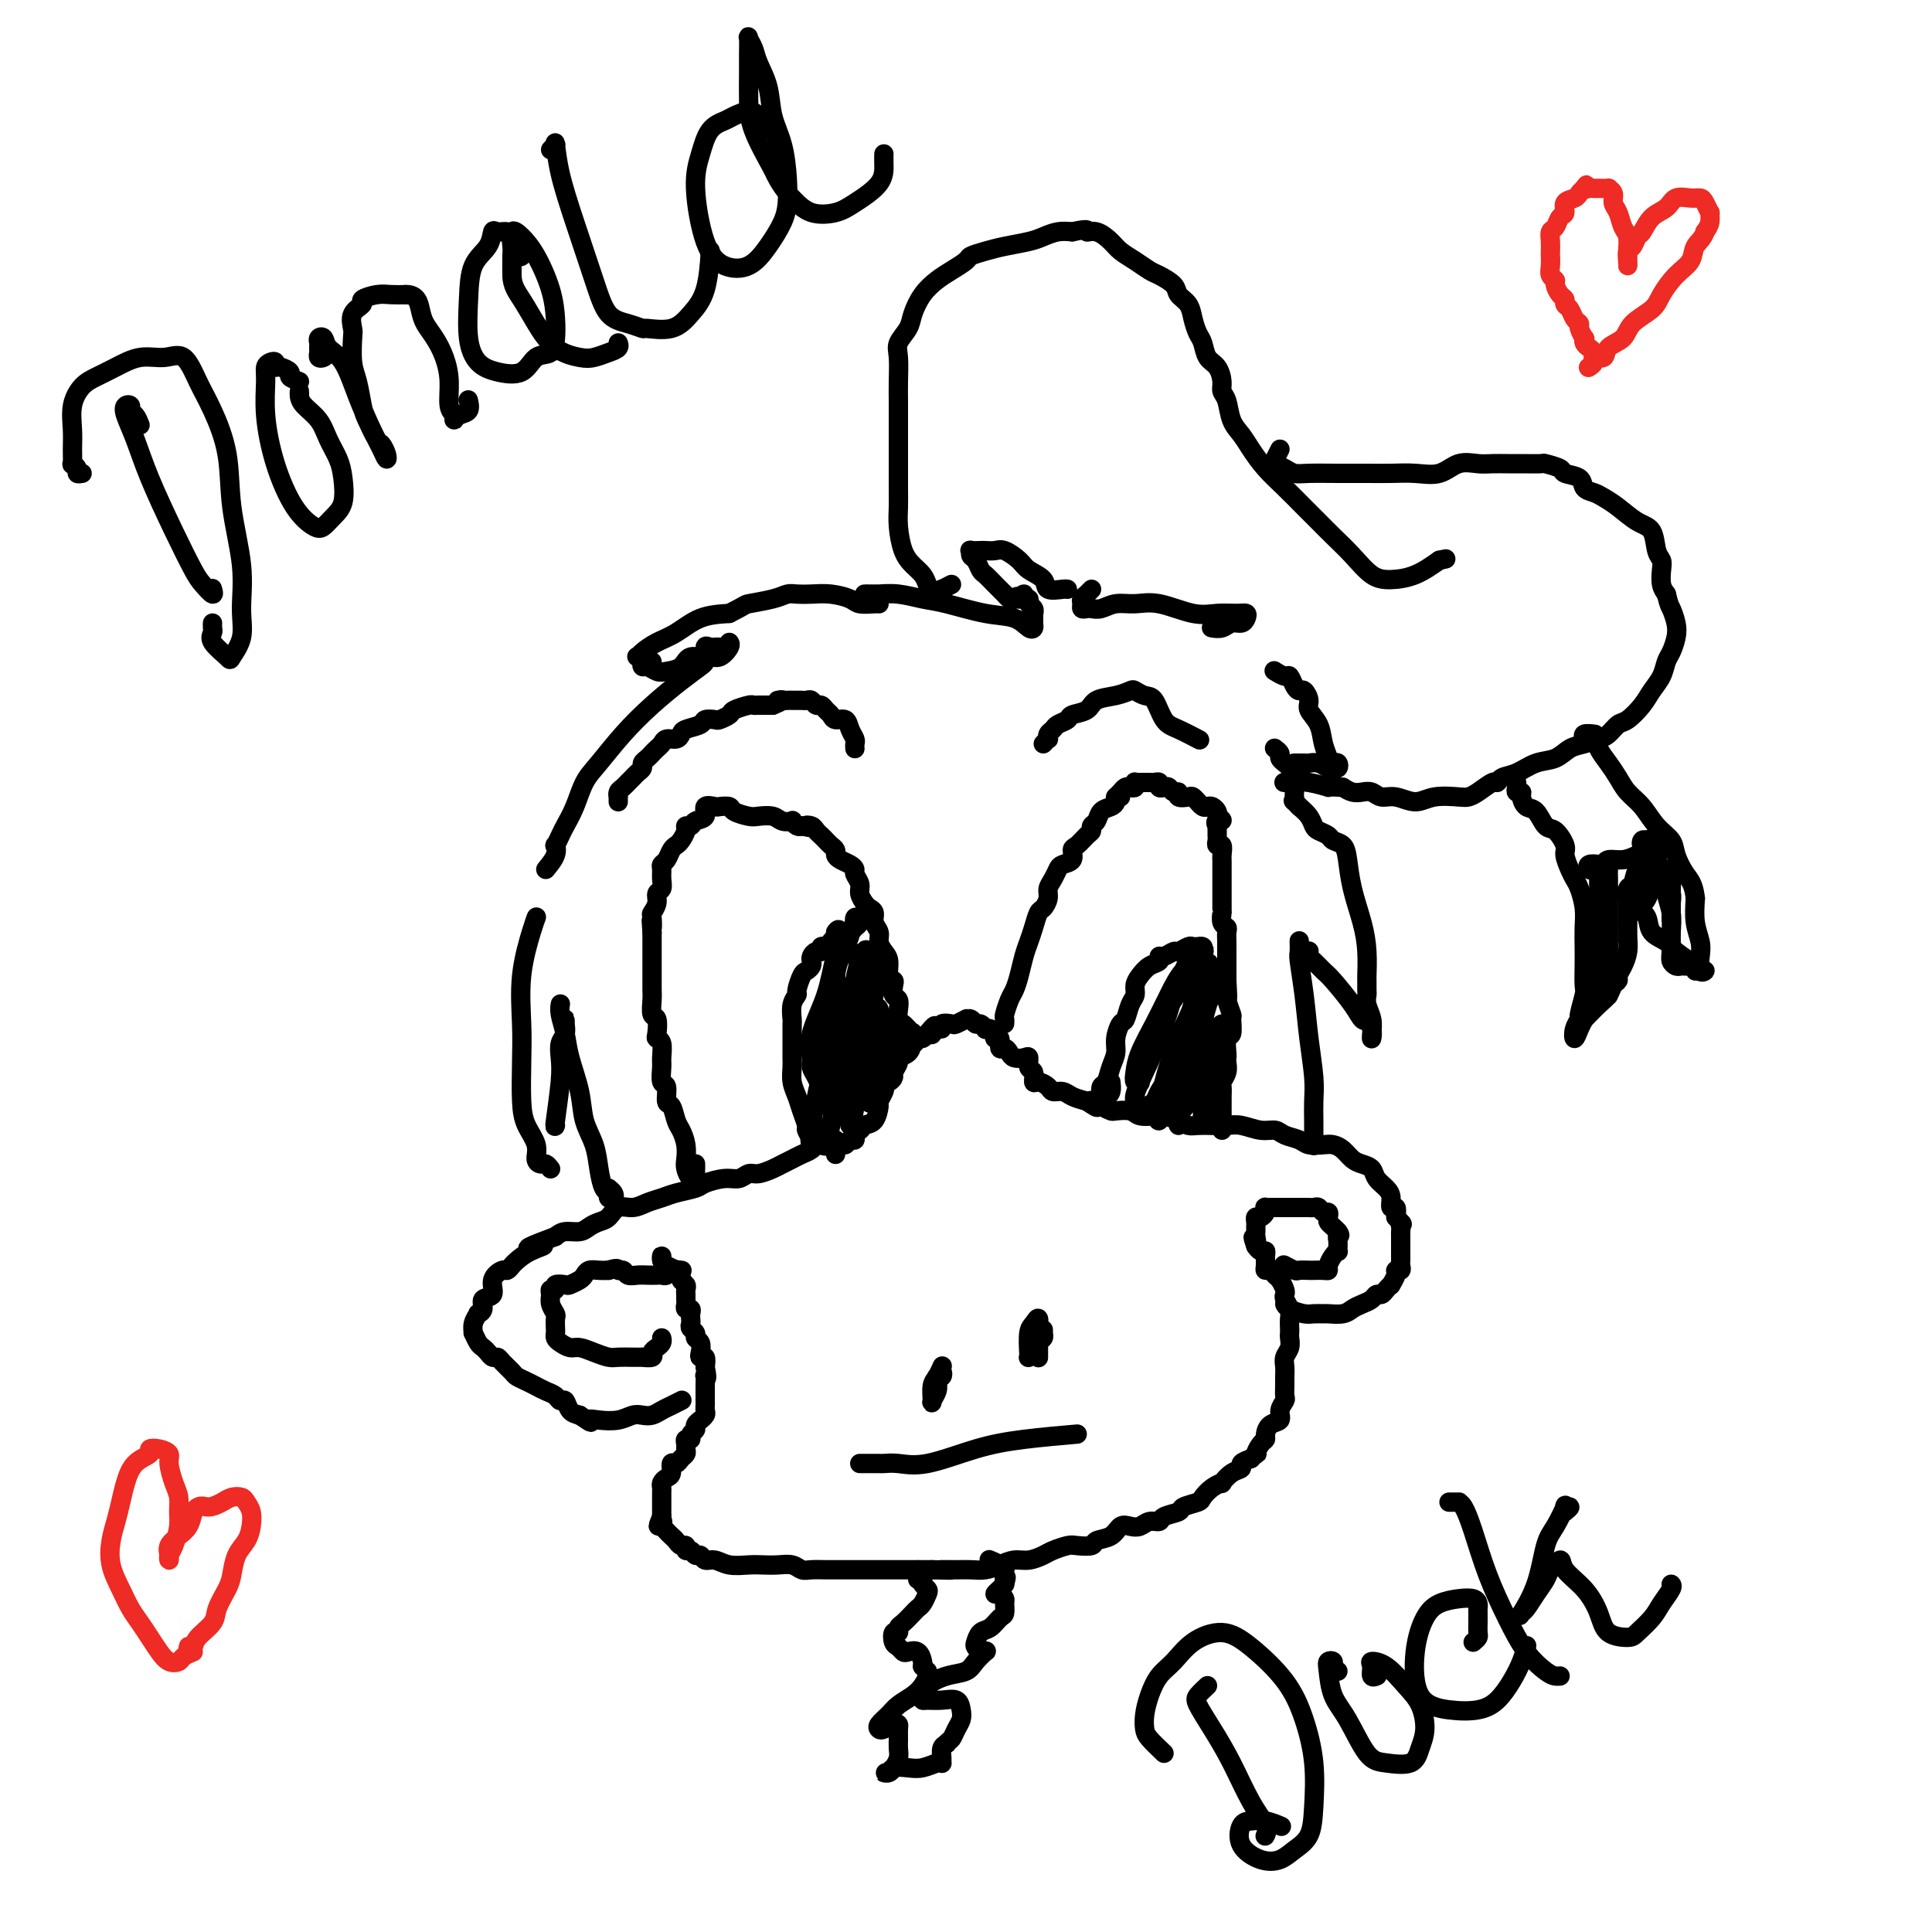 <svg viewBox='0 0 400 400' version='1.1' xmlns='http://www.w3.org/2000/svg' xmlns:xlink='http://www.w3.org/1999/xlink'><g fill='none' stroke='#000000' stroke-width='4' stroke-linecap='round' stroke-linejoin='round'><path d='M176,236c-0.505,0.545 -1.011,1.089 -1,1c0.011,-0.089 0.538,-0.813 1,-1c0.462,-0.187 0.859,0.161 1,0c0.141,-0.161 0.026,-0.831 0,-1c-0.026,-0.169 0.038,0.164 0,0c-0.038,-0.164 -0.178,-0.825 0,-1c0.178,-0.175 0.674,0.137 1,0c0.326,-0.137 0.483,-0.723 1,-1c0.517,-0.277 1.392,-0.245 2,-1c0.608,-0.755 0.947,-2.297 1,-3c0.053,-0.703 -0.179,-0.566 0,-1c0.179,-0.434 0.770,-1.440 1,-2c0.230,-0.560 0.099,-0.674 0,-1c-0.099,-0.326 -0.166,-0.865 0,-1c0.166,-0.135 0.564,0.132 1,0c0.436,-0.132 0.908,-0.664 1,-1c0.092,-0.336 -0.197,-0.475 0,-1c0.197,-0.525 0.879,-1.437 1,-2c0.121,-0.563 -0.318,-0.777 0,-1c0.318,-0.223 1.395,-0.455 2,-1c0.605,-0.545 0.740,-1.404 1,-2c0.260,-0.596 0.647,-0.930 1,-1c0.353,-0.070 0.672,0.123 1,0c0.328,-0.123 0.664,-0.561 1,-1'/><path d='M192,214c2.659,-3.338 1.308,-0.685 1,0c-0.308,0.685 0.427,-0.600 1,-1c0.573,-0.400 0.984,0.085 1,0c0.016,-0.085 -0.365,-0.740 0,-1c0.365,-0.260 1.474,-0.123 2,0c0.526,0.123 0.470,0.233 1,0c0.530,-0.233 1.647,-0.810 2,-1c0.353,-0.190 -0.059,0.005 0,0c0.059,-0.005 0.590,-0.211 1,0c0.410,0.211 0.701,0.841 1,1c0.299,0.159 0.606,-0.151 1,0c0.394,0.151 0.875,0.763 1,1c0.125,0.237 -0.106,0.100 0,0c0.106,-0.100 0.549,-0.163 1,0c0.451,0.163 0.908,0.551 1,1c0.092,0.449 -0.182,0.960 0,1c0.182,0.040 0.821,-0.392 1,0c0.179,0.392 -0.103,1.608 0,2c0.103,0.392 0.592,-0.041 1,0c0.408,0.041 0.735,0.554 1,1c0.265,0.446 0.467,0.825 1,1c0.533,0.175 1.396,0.146 2,0c0.604,-0.146 0.948,-0.408 1,0c0.052,0.408 -0.189,1.485 0,2c0.189,0.515 0.809,0.468 1,1c0.191,0.532 -0.048,1.644 0,2c0.048,0.356 0.382,-0.045 1,0c0.618,0.045 1.519,0.537 2,1c0.481,0.463 0.541,0.897 1,1c0.459,0.103 1.316,-0.126 2,0c0.684,0.126 1.195,0.607 2,1c0.805,0.393 1.902,0.696 3,1'/><path d='M225,228c3.849,2.585 1.472,0.548 1,0c-0.472,-0.548 0.960,0.393 2,1c1.040,0.607 1.686,0.881 2,1c0.314,0.119 0.296,0.084 1,0c0.704,-0.084 2.132,-0.216 3,0c0.868,0.216 1.177,0.780 2,1c0.823,0.220 2.159,0.098 3,0c0.841,-0.098 1.187,-0.170 2,0c0.813,0.170 2.094,0.582 3,1c0.906,0.418 1.438,0.843 2,1c0.562,0.157 1.154,0.046 2,0c0.846,-0.046 1.946,-0.027 3,0c1.054,0.027 2.063,0.063 3,0c0.937,-0.063 1.802,-0.224 3,0c1.198,0.224 2.729,0.834 4,1c1.271,0.166 2.284,-0.113 3,0c0.716,0.113 1.136,0.618 2,1c0.864,0.382 2.171,0.640 3,1c0.829,0.360 1.181,0.821 2,1c0.819,0.179 2.106,0.076 3,0c0.894,-0.076 1.395,-0.123 2,0c0.605,0.123 1.313,0.417 2,1c0.687,0.583 1.353,1.455 2,2c0.647,0.545 1.273,0.764 2,1c0.727,0.236 1.553,0.488 2,1c0.447,0.512 0.516,1.285 1,2c0.484,0.715 1.384,1.374 2,2c0.616,0.626 0.949,1.219 1,2c0.051,0.781 -0.178,1.749 0,2c0.178,0.251 0.765,-0.214 1,0c0.235,0.214 0.117,1.107 0,2'/><path d='M289,252c1.928,2.344 1.249,1.206 1,1c-0.249,-0.206 -0.067,0.522 0,1c0.067,0.478 0.018,0.705 0,1c-0.018,0.295 -0.005,0.656 0,1c0.005,0.344 0.001,0.670 0,1c-0.001,0.330 -0.001,0.666 0,1c0.001,0.334 0.001,0.668 0,1c-0.001,0.332 -0.004,0.663 0,1c0.004,0.337 0.016,0.680 0,1c-0.016,0.320 -0.061,0.615 0,1c0.061,0.385 0.227,0.859 0,1c-0.227,0.141 -0.849,-0.051 -1,0c-0.151,0.051 0.167,0.343 0,1c-0.167,0.657 -0.818,1.678 -1,2c-0.182,0.322 0.107,-0.054 0,0c-0.107,0.054 -0.609,0.539 -1,1c-0.391,0.461 -0.671,0.897 -1,1c-0.329,0.103 -0.706,-0.126 -1,0c-0.294,0.126 -0.506,0.608 -1,1c-0.494,0.392 -1.269,0.693 -2,1c-0.731,0.307 -1.418,0.618 -2,1c-0.582,0.382 -1.061,0.835 -2,1c-0.939,0.165 -2.339,0.041 -3,0c-0.661,-0.041 -0.584,-0.001 -1,0c-0.416,0.001 -1.327,-0.038 -2,0c-0.673,0.038 -1.108,0.155 -2,0c-0.892,-0.155 -2.240,-0.580 -3,-1c-0.760,-0.420 -0.931,-0.834 -1,-1c-0.069,-0.166 -0.034,-0.083 0,0'/><path d='M173,239c-0.001,-0.884 -0.002,-1.768 0,-2c0.002,-0.232 0.008,0.187 0,0c-0.008,-0.187 -0.030,-0.979 0,-1c0.030,-0.021 0.111,0.729 0,1c-0.111,0.271 -0.414,0.061 -1,0c-0.586,-0.061 -1.455,0.025 -2,0c-0.545,-0.025 -0.765,-0.161 -1,0c-0.235,0.161 -0.485,0.620 -1,1c-0.515,0.380 -1.297,0.680 -2,1c-0.703,0.320 -1.329,0.659 -2,1c-0.671,0.341 -1.387,0.684 -2,1c-0.613,0.316 -1.125,0.606 -2,1c-0.875,0.394 -2.115,0.893 -3,1c-0.885,0.107 -1.414,-0.179 -2,0c-0.586,0.179 -1.227,0.821 -2,1c-0.773,0.179 -1.676,-0.107 -3,0c-1.324,0.107 -3.068,0.606 -4,1c-0.932,0.394 -1.053,0.684 -2,1c-0.947,0.316 -2.719,0.657 -4,1c-1.281,0.343 -2.072,0.687 -3,1c-0.928,0.313 -1.992,0.595 -3,1c-1.008,0.405 -1.961,0.934 -3,1c-1.039,0.066 -2.164,-0.332 -3,0c-0.836,0.332 -1.382,1.395 -2,2c-0.618,0.605 -1.306,0.753 -2,1c-0.694,0.247 -1.392,0.592 -2,1c-0.608,0.408 -1.125,0.879 -2,1c-0.875,0.121 -2.107,-0.108 -3,0c-0.893,0.108 -1.446,0.554 -2,1'/><path d='M115,256c-9.576,3.516 -4.517,2.305 -3,2c1.517,-0.305 -0.509,0.295 -2,1c-1.491,0.705 -2.446,1.514 -3,2c-0.554,0.486 -0.707,0.649 -1,1c-0.293,0.351 -0.727,0.891 -1,1c-0.273,0.109 -0.384,-0.213 -1,0c-0.616,0.213 -1.738,0.961 -2,2c-0.262,1.039 0.337,2.368 0,3c-0.337,0.632 -1.611,0.567 -2,1c-0.389,0.433 0.106,1.364 0,2c-0.106,0.636 -0.814,0.978 -1,1c-0.186,0.022 0.149,-0.274 0,0c-0.149,0.274 -0.783,1.120 -1,2c-0.217,0.880 -0.017,1.794 0,2c0.017,0.206 -0.150,-0.295 0,0c0.150,0.295 0.618,1.385 1,2c0.382,0.615 0.679,0.755 1,1c0.321,0.245 0.667,0.594 1,1c0.333,0.406 0.652,0.868 1,1c0.348,0.132 0.726,-0.067 1,0c0.274,0.067 0.444,0.399 1,1c0.556,0.601 1.500,1.471 2,2c0.500,0.529 0.558,0.719 1,1c0.442,0.281 1.270,0.654 2,1c0.730,0.346 1.362,0.665 2,1c0.638,0.335 1.284,0.685 2,1c0.716,0.315 1.504,0.596 2,1c0.496,0.404 0.700,0.933 1,1c0.300,0.067 0.696,-0.328 1,0c0.304,0.328 0.515,1.379 1,2c0.485,0.621 1.242,0.810 2,1'/><path d='M120,293c3.325,2.242 2.137,1.347 2,1c-0.137,-0.347 0.778,-0.145 2,0c1.222,0.145 2.750,0.232 4,0c1.250,-0.232 2.221,-0.783 3,-1c0.779,-0.217 1.365,-0.100 2,0c0.635,0.100 1.319,0.184 2,0c0.681,-0.184 1.358,-0.637 2,-1c0.642,-0.363 1.250,-0.636 2,-1c0.750,-0.364 1.643,-0.818 2,-1c0.357,-0.182 0.179,-0.091 0,0'/><path d='M137,277c0.078,0.332 0.157,0.663 0,1c-0.157,0.337 -0.548,0.679 -1,1c-0.452,0.321 -0.963,0.622 -1,1c-0.037,0.378 0.401,0.833 0,1c-0.401,0.167 -1.640,0.045 -2,0c-0.360,-0.045 0.158,-0.015 0,0c-0.158,0.015 -0.990,0.014 -2,0c-1.010,-0.014 -2.196,-0.041 -3,0c-0.804,0.041 -1.227,0.152 -2,0c-0.773,-0.152 -1.895,-0.565 -3,-1c-1.105,-0.435 -2.191,-0.890 -3,-1c-0.809,-0.110 -1.341,0.126 -2,0c-0.659,-0.126 -1.445,-0.615 -2,-1c-0.555,-0.385 -0.880,-0.666 -1,-1c-0.120,-0.334 -0.036,-0.722 0,-1c0.036,-0.278 0.024,-0.445 0,-1c-0.024,-0.555 -0.060,-1.498 0,-2c0.060,-0.502 0.217,-0.564 0,-1c-0.217,-0.436 -0.806,-1.245 -1,-2c-0.194,-0.755 0.008,-1.456 0,-2c-0.008,-0.544 -0.224,-0.929 0,-1c0.224,-0.071 0.890,0.174 1,0c0.110,-0.174 -0.335,-0.767 0,-1c0.335,-0.233 1.451,-0.105 2,0c0.549,0.105 0.531,0.186 1,0c0.469,-0.186 1.424,-0.638 2,-1c0.576,-0.362 0.773,-0.633 1,-1c0.227,-0.367 0.484,-0.830 1,-1c0.516,-0.170 1.290,-0.049 2,0c0.710,0.049 1.355,0.024 2,0'/><path d='M126,263c2.258,-0.757 1.903,-0.150 2,0c0.097,0.150 0.646,-0.156 1,0c0.354,0.156 0.515,0.774 1,1c0.485,0.226 1.296,0.062 2,0c0.704,-0.062 1.301,-0.020 2,0c0.699,0.020 1.501,0.020 2,0c0.499,-0.020 0.694,-0.058 1,0c0.306,0.058 0.721,0.211 1,0c0.279,-0.211 0.421,-0.788 1,-1c0.579,-0.212 1.594,-0.061 2,0c0.406,0.061 0.203,0.030 0,0'/><path d='M137,261c0.016,-0.512 0.033,-1.024 0,-1c-0.033,0.024 -0.115,0.584 0,1c0.115,0.416 0.427,0.689 1,1c0.573,0.311 1.407,0.660 2,1c0.593,0.340 0.943,0.669 1,1c0.057,0.331 -0.181,0.662 0,1c0.181,0.338 0.780,0.682 1,1c0.220,0.318 0.059,0.610 0,1c-0.059,0.390 -0.017,0.879 0,1c0.017,0.121 0.008,-0.126 0,0c-0.008,0.126 -0.016,0.625 0,1c0.016,0.375 0.057,0.625 0,1c-0.057,0.375 -0.211,0.874 0,1c0.211,0.126 0.788,-0.121 1,0c0.212,0.121 0.061,0.610 0,1c-0.061,0.390 -0.031,0.682 0,1c0.031,0.318 0.065,0.662 0,1c-0.065,0.338 -0.227,0.671 0,1c0.227,0.329 0.845,0.652 1,1c0.155,0.348 -0.151,0.719 0,1c0.151,0.281 0.759,0.473 1,1c0.241,0.527 0.116,1.389 0,2c-0.116,0.611 -0.224,0.972 0,1c0.224,0.028 0.778,-0.278 1,0c0.222,0.278 0.111,1.139 0,2'/><path d='M146,283c0.619,3.108 0.166,2.377 0,2c-0.166,-0.377 -0.044,-0.399 0,0c0.044,0.399 0.012,1.220 0,2c-0.012,0.780 -0.002,1.518 0,2c0.002,0.482 -0.004,0.707 0,1c0.004,0.293 0.016,0.652 0,1c-0.016,0.348 -0.061,0.685 0,1c0.061,0.315 0.228,0.609 0,1c-0.228,0.391 -0.850,0.878 -1,1c-0.150,0.122 0.171,-0.121 0,0c-0.171,0.121 -0.834,0.606 -1,1c-0.166,0.394 0.166,0.697 0,1c-0.166,0.303 -0.829,0.606 -1,1c-0.171,0.394 0.151,0.879 0,1c-0.151,0.121 -0.776,-0.123 -1,0c-0.224,0.123 -0.049,0.612 0,1c0.049,0.388 -0.029,0.677 0,1c0.029,0.323 0.166,0.682 0,1c-0.166,0.318 -0.636,0.596 -1,1c-0.364,0.404 -0.623,0.934 -1,1c-0.377,0.066 -0.871,-0.333 -1,0c-0.129,0.333 0.109,1.398 0,2c-0.109,0.602 -0.565,0.742 -1,1c-0.435,0.258 -0.849,0.633 -1,1c-0.151,0.367 -0.041,0.724 0,1c0.041,0.276 0.011,0.469 0,1c-0.011,0.531 -0.003,1.399 0,2c0.003,0.601 0.001,0.934 0,1c-0.001,0.066 -0.000,-0.136 0,0c0.000,0.136 0.000,0.610 0,1c-0.000,0.390 -0.000,0.695 0,1'/><path d='M137,314c-1.396,3.411 -0.385,1.439 0,1c0.385,-0.439 0.145,0.656 0,1c-0.145,0.344 -0.194,-0.061 0,0c0.194,0.061 0.630,0.590 1,1c0.370,0.410 0.673,0.702 1,1c0.327,0.298 0.679,0.600 1,1c0.321,0.400 0.611,0.896 1,1c0.389,0.104 0.878,-0.183 1,0c0.122,0.183 -0.123,0.838 0,1c0.123,0.162 0.613,-0.168 1,0c0.387,0.168 0.672,0.833 1,1c0.328,0.167 0.699,-0.166 1,0c0.301,0.166 0.531,0.829 1,1c0.469,0.171 1.178,-0.150 2,0c0.822,0.150 1.757,0.771 3,1c1.243,0.229 2.795,0.065 4,0c1.205,-0.065 2.065,-0.032 3,0c0.935,0.032 1.945,0.061 3,0c1.055,-0.061 2.155,-0.212 3,0c0.845,0.212 1.437,0.789 2,1c0.563,0.211 1.098,0.057 2,0c0.902,-0.057 2.171,-0.015 3,0c0.829,0.015 1.219,0.004 2,0c0.781,-0.004 1.952,-0.001 3,0c1.048,0.001 1.972,0.000 3,0c1.028,-0.000 2.162,-0.000 3,0c0.838,0.000 1.382,0.000 2,0c0.618,-0.000 1.310,-0.000 2,0c0.690,0.000 1.378,0.000 2,0c0.622,-0.000 1.178,-0.000 2,0c0.822,0.000 1.911,0.000 3,0'/><path d='M193,325c6.807,0.154 2.824,0.039 2,0c-0.824,-0.039 1.511,-0.000 3,0c1.489,0.000 2.131,-0.038 3,0c0.869,0.038 1.966,0.151 3,0c1.034,-0.151 2.005,-0.565 3,-1c0.995,-0.435 2.014,-0.891 3,-1c0.986,-0.109 1.939,0.128 3,0c1.061,-0.128 2.229,-0.622 3,-1c0.771,-0.378 1.146,-0.641 2,-1c0.854,-0.359 2.186,-0.816 3,-1c0.814,-0.184 1.110,-0.095 2,0c0.890,0.095 2.374,0.197 3,0c0.626,-0.197 0.394,-0.693 1,-1c0.606,-0.307 2.049,-0.426 3,-1c0.951,-0.574 1.411,-1.603 2,-2c0.589,-0.397 1.307,-0.162 2,0c0.693,0.162 1.359,0.251 2,0c0.641,-0.251 1.255,-0.841 2,-1c0.745,-0.159 1.622,0.112 2,0c0.378,-0.112 0.258,-0.606 1,-1c0.742,-0.394 2.348,-0.686 3,-1c0.652,-0.314 0.351,-0.649 1,-1c0.649,-0.351 2.249,-0.719 3,-1c0.751,-0.281 0.651,-0.474 1,-1c0.349,-0.526 1.145,-1.384 2,-2c0.855,-0.616 1.769,-0.991 2,-1c0.231,-0.009 -0.220,0.348 0,0c0.220,-0.348 1.110,-1.403 2,-2c0.890,-0.597 1.778,-0.738 2,-1c0.222,-0.262 -0.222,-0.646 0,-1c0.222,-0.354 1.111,-0.677 2,-1'/><path d='M259,302c1.884,-1.511 1.095,-0.790 1,-1c-0.095,-0.210 0.504,-1.351 1,-2c0.496,-0.649 0.888,-0.807 1,-1c0.112,-0.193 -0.057,-0.423 0,-1c0.057,-0.577 0.341,-1.502 1,-2c0.659,-0.498 1.693,-0.570 2,-1c0.307,-0.430 -0.114,-1.217 0,-2c0.114,-0.783 0.763,-1.561 1,-2c0.237,-0.439 0.063,-0.540 0,-1c-0.063,-0.460 -0.013,-1.278 0,-2c0.013,-0.722 -0.011,-1.349 0,-2c0.011,-0.651 0.055,-1.326 0,-2c-0.055,-0.674 -0.211,-1.345 0,-2c0.211,-0.655 0.788,-1.292 1,-2c0.212,-0.708 0.058,-1.488 0,-2c-0.058,-0.512 -0.019,-0.757 0,-1c0.019,-0.243 0.019,-0.485 0,-1c-0.019,-0.515 -0.057,-1.303 0,-2c0.057,-0.697 0.208,-1.304 0,-2c-0.208,-0.696 -0.777,-1.482 -1,-2c-0.223,-0.518 -0.101,-0.770 0,-1c0.101,-0.230 0.181,-0.439 0,-1c-0.181,-0.561 -0.623,-1.473 -1,-2c-0.377,-0.527 -0.690,-0.670 -1,-1c-0.310,-0.330 -0.618,-0.849 -1,-1c-0.382,-0.151 -0.837,0.065 -1,0c-0.163,-0.065 -0.033,-0.413 0,-1c0.033,-0.587 -0.033,-1.415 0,-2c0.033,-0.585 0.163,-0.927 0,-1c-0.163,-0.073 -0.618,0.122 -1,0c-0.382,-0.122 -0.691,-0.561 -1,-1'/><path d='M260,258c-1.083,-3.118 -0.290,-1.413 0,-1c0.290,0.413 0.077,-0.468 0,-1c-0.077,-0.532 -0.018,-0.716 0,-1c0.018,-0.284 -0.006,-0.667 0,-1c0.006,-0.333 0.040,-0.615 0,-1c-0.040,-0.385 -0.155,-0.874 0,-1c0.155,-0.126 0.581,0.110 1,0c0.419,-0.110 0.832,-0.565 1,-1c0.168,-0.435 0.091,-0.849 0,-1c-0.091,-0.151 -0.197,-0.041 0,0c0.197,0.041 0.697,0.011 1,0c0.303,-0.011 0.410,-0.003 1,0c0.590,0.003 1.664,0.001 2,0c0.336,-0.001 -0.065,-0.000 0,0c0.065,0.000 0.596,0.000 1,0c0.404,-0.000 0.682,-0.000 1,0c0.318,0.000 0.677,0.000 1,0c0.323,-0.000 0.611,-0.001 1,0c0.389,0.001 0.877,0.004 1,0c0.123,-0.004 -0.121,-0.016 0,0c0.121,0.016 0.607,0.060 1,0c0.393,-0.060 0.693,-0.223 1,0c0.307,0.223 0.621,0.833 1,1c0.379,0.167 0.823,-0.110 1,0c0.177,0.110 0.089,0.607 0,1c-0.089,0.393 -0.178,0.683 0,1c0.178,0.317 0.622,0.662 1,1c0.378,0.338 0.689,0.669 1,1'/><path d='M277,255c0.773,0.972 0.204,0.904 0,1c-0.204,0.096 -0.045,0.358 0,1c0.045,0.642 -0.026,1.664 0,2c0.026,0.336 0.149,-0.015 0,0c-0.149,0.015 -0.569,0.396 -1,1c-0.431,0.604 -0.874,1.430 -1,2c-0.126,0.570 0.064,0.885 0,1c-0.064,0.115 -0.383,0.032 -1,0c-0.617,-0.032 -1.532,-0.012 -2,0c-0.468,0.012 -0.490,0.017 -1,0c-0.510,-0.017 -1.510,-0.057 -2,0c-0.490,0.057 -0.472,0.211 -1,0c-0.528,-0.211 -1.604,-0.788 -2,-1c-0.396,-0.212 -0.113,-0.061 0,0c0.113,0.061 0.057,0.030 0,0'/><path d='M190,327c0.030,-0.286 0.060,-0.571 0,-1c-0.060,-0.429 -0.209,-1.001 0,-1c0.209,0.001 0.775,0.577 1,1c0.225,0.423 0.110,0.694 0,1c-0.110,0.306 -0.215,0.645 0,1c0.215,0.355 0.749,0.724 1,1c0.251,0.276 0.218,0.459 0,1c-0.218,0.541 -0.623,1.440 -1,2c-0.377,0.560 -0.727,0.781 -1,1c-0.273,0.219 -0.469,0.435 -1,1c-0.531,0.565 -1.397,1.479 -2,2c-0.603,0.521 -0.943,0.650 -1,1c-0.057,0.350 0.170,0.920 0,1c-0.170,0.080 -0.737,-0.332 -1,0c-0.263,0.332 -0.222,1.408 0,2c0.222,0.592 0.623,0.701 1,1c0.377,0.299 0.728,0.787 1,1c0.272,0.213 0.465,0.150 1,0c0.535,-0.150 1.413,-0.386 2,0c0.587,0.386 0.882,1.396 1,2c0.118,0.604 0.059,0.802 0,1'/><path d='M191,345c1.144,1.274 1.004,0.960 1,1c-0.004,0.040 0.127,0.433 0,1c-0.127,0.567 -0.511,1.307 -1,2c-0.489,0.693 -1.084,1.338 -2,2c-0.916,0.662 -2.152,1.341 -3,2c-0.848,0.659 -1.306,1.297 -2,2c-0.694,0.703 -1.622,1.470 -2,2c-0.378,0.530 -0.206,0.824 0,1c0.206,0.176 0.448,0.235 1,0c0.552,-0.235 1.416,-0.765 2,-1c0.584,-0.235 0.889,-0.176 1,0c0.111,0.176 0.027,0.470 0,1c-0.027,0.530 0.004,1.294 0,2c-0.004,0.706 -0.044,1.352 0,2c0.044,0.648 0.173,1.299 0,2c-0.173,0.701 -0.648,1.452 -1,2c-0.352,0.548 -0.583,0.893 -1,1c-0.417,0.107 -1.021,-0.023 -1,0c0.021,0.023 0.667,0.199 1,0c0.333,-0.199 0.352,-0.771 1,-1c0.648,-0.229 1.925,-0.113 3,0c1.075,0.113 1.949,0.225 3,0c1.051,-0.225 2.281,-0.785 3,-1c0.719,-0.215 0.927,-0.085 1,0c0.073,0.085 0.009,0.126 0,0c-0.009,-0.126 0.036,-0.419 0,-1c-0.036,-0.581 -0.153,-1.452 0,-2c0.153,-0.548 0.577,-0.774 1,-1'/><path d='M196,361c0.491,-0.750 0.719,-0.625 1,-1c0.281,-0.375 0.617,-1.249 1,-2c0.383,-0.751 0.814,-1.378 1,-2c0.186,-0.622 0.127,-1.238 0,-2c-0.127,-0.762 -0.321,-1.671 -1,-2c-0.679,-0.329 -1.841,-0.080 -3,0c-1.159,0.080 -2.313,-0.010 -3,0c-0.687,0.010 -0.906,0.120 -1,0c-0.094,-0.120 -0.062,-0.468 0,-1c0.062,-0.532 0.153,-1.246 1,-2c0.847,-0.754 2.448,-1.547 4,-2c1.552,-0.453 3.054,-0.565 4,-1c0.946,-0.435 1.336,-1.192 2,-2c0.664,-0.808 1.603,-1.669 2,-2c0.397,-0.331 0.252,-0.134 0,0c-0.252,0.134 -0.612,0.206 -1,0c-0.388,-0.206 -0.805,-0.689 -1,-1c-0.195,-0.311 -0.168,-0.449 0,-1c0.168,-0.551 0.476,-1.513 1,-2c0.524,-0.487 1.266,-0.497 2,-1c0.734,-0.503 1.462,-1.498 2,-2c0.538,-0.502 0.886,-0.512 1,-1c0.114,-0.488 -0.005,-1.454 0,-2c0.005,-0.546 0.134,-0.671 0,-1c-0.134,-0.329 -0.531,-0.861 -1,-1c-0.469,-0.139 -1.011,0.117 -1,0c0.011,-0.117 0.575,-0.605 1,-1c0.425,-0.395 0.713,-0.698 1,-1'/><path d='M208,328c0.618,-2.349 0.164,-1.221 0,-1c-0.164,0.221 -0.037,-0.466 0,-1c0.037,-0.534 -0.015,-0.914 0,-1c0.015,-0.086 0.097,0.121 0,0c-0.097,-0.121 -0.372,-0.571 -1,-1c-0.628,-0.429 -1.608,-0.837 -2,-1c-0.392,-0.163 -0.196,-0.082 0,0'/><path d='M144,242c0.006,-0.622 0.012,-1.245 0,-1c-0.012,0.245 -0.042,1.356 0,2c0.042,0.644 0.156,0.819 0,1c-0.156,0.181 -0.581,0.368 -1,0c-0.419,-0.368 -0.833,-1.290 -1,-2c-0.167,-0.710 -0.086,-1.206 0,-2c0.086,-0.794 0.177,-1.884 0,-3c-0.177,-1.116 -0.621,-2.257 -1,-3c-0.379,-0.743 -0.694,-1.086 -1,-2c-0.306,-0.914 -0.604,-2.399 -1,-3c-0.396,-0.601 -0.891,-0.320 -1,-1c-0.109,-0.680 0.168,-2.322 0,-3c-0.168,-0.678 -0.781,-0.392 -1,-1c-0.219,-0.608 -0.045,-2.111 0,-3c0.045,-0.889 -0.040,-1.163 0,-2c0.040,-0.837 0.203,-2.236 0,-3c-0.203,-0.764 -0.772,-0.894 -1,-1c-0.228,-0.106 -0.114,-0.188 0,-1c0.114,-0.812 0.227,-2.353 0,-3c-0.227,-0.647 -0.793,-0.400 -1,-1c-0.207,-0.600 -0.056,-2.048 0,-3c0.056,-0.952 0.015,-1.410 0,-2c-0.015,-0.590 -0.004,-1.313 0,-2c0.004,-0.687 0.001,-1.339 0,-2c-0.001,-0.661 -0.000,-1.332 0,-2c0.000,-0.668 0.000,-1.334 0,-2c-0.000,-0.666 -0.000,-1.333 0,-2c0.000,-0.667 0.000,-1.333 0,-2'/><path d='M135,193c-0.314,-4.446 -0.099,-1.563 0,-1c0.099,0.563 0.083,-1.196 0,-2c-0.083,-0.804 -0.233,-0.652 0,-1c0.233,-0.348 0.847,-1.196 1,-2c0.153,-0.804 -0.156,-1.564 0,-2c0.156,-0.436 0.777,-0.550 1,-1c0.223,-0.450 0.049,-1.238 0,-2c-0.049,-0.762 0.028,-1.500 0,-2c-0.028,-0.500 -0.163,-0.763 0,-1c0.163,-0.237 0.622,-0.448 1,-1c0.378,-0.552 0.675,-1.444 1,-2c0.325,-0.556 0.679,-0.775 1,-1c0.321,-0.225 0.609,-0.456 1,-1c0.391,-0.544 0.883,-1.401 1,-2c0.117,-0.599 -0.142,-0.938 0,-1c0.142,-0.062 0.686,0.155 1,0c0.314,-0.155 0.397,-0.682 1,-1c0.603,-0.318 1.724,-0.426 2,-1c0.276,-0.574 -0.293,-1.615 0,-2c0.293,-0.385 1.447,-0.113 2,0c0.553,0.113 0.503,0.069 1,0c0.497,-0.069 1.540,-0.163 2,0c0.460,0.163 0.335,0.583 1,1c0.665,0.417 2.119,0.830 3,1c0.881,0.170 1.188,0.097 2,0c0.812,-0.097 2.130,-0.218 3,0c0.870,0.218 1.294,0.777 2,1c0.706,0.223 1.694,0.111 2,0c0.306,-0.111 -0.072,-0.222 0,0c0.072,0.222 0.592,0.778 1,1c0.408,0.222 0.704,0.111 1,0'/><path d='M166,171c2.963,0.632 1.371,0.211 1,0c-0.371,-0.211 0.478,-0.211 1,0c0.522,0.211 0.718,0.634 1,1c0.282,0.366 0.649,0.675 1,1c0.351,0.325 0.684,0.664 1,1c0.316,0.336 0.613,0.667 1,1c0.387,0.333 0.864,0.667 1,1c0.136,0.333 -0.070,0.666 0,1c0.070,0.334 0.415,0.670 1,1c0.585,0.330 1.410,0.654 2,1c0.590,0.346 0.946,0.712 1,1c0.054,0.288 -0.193,0.497 0,1c0.193,0.503 0.826,1.300 1,2c0.174,0.700 -0.112,1.304 0,2c0.112,0.696 0.622,1.485 1,2c0.378,0.515 0.622,0.757 1,1c0.378,0.243 0.889,0.488 1,1c0.111,0.512 -0.176,1.291 0,2c0.176,0.709 0.817,1.349 1,2c0.183,0.651 -0.091,1.312 0,2c0.091,0.688 0.546,1.402 1,2c0.454,0.598 0.905,1.081 1,2c0.095,0.919 -0.167,2.273 0,3c0.167,0.727 0.763,0.828 1,1c0.237,0.172 0.115,0.417 0,1c-0.115,0.583 -0.224,1.504 0,2c0.224,0.496 0.781,0.567 1,1c0.219,0.433 0.100,1.230 0,2c-0.100,0.770 -0.181,1.515 0,2c0.181,0.485 0.623,0.710 1,1c0.377,0.290 0.688,0.645 1,1'/><path d='M188,213c2.079,5.426 1.275,1.990 1,1c-0.275,-0.990 -0.022,0.467 0,1c0.022,0.533 -0.186,0.144 0,0c0.186,-0.144 0.768,-0.041 1,0c0.232,0.041 0.116,0.021 0,0'/><path d='M208,211c-0.006,0.527 -0.013,1.054 0,1c0.013,-0.054 0.045,-0.688 0,-1c-0.045,-0.312 -0.167,-0.303 0,-1c0.167,-0.697 0.622,-2.101 1,-3c0.378,-0.899 0.679,-1.293 1,-2c0.321,-0.707 0.664,-1.727 1,-3c0.336,-1.273 0.667,-2.798 1,-4c0.333,-1.202 0.668,-2.079 1,-3c0.332,-0.921 0.663,-1.885 1,-3c0.337,-1.115 0.682,-2.382 1,-3c0.318,-0.618 0.610,-0.589 1,-1c0.390,-0.411 0.877,-1.262 1,-2c0.123,-0.738 -0.117,-1.362 0,-2c0.117,-0.638 0.591,-1.288 1,-2c0.409,-0.712 0.753,-1.485 1,-2c0.247,-0.515 0.398,-0.772 1,-1c0.602,-0.228 1.654,-0.428 2,-1c0.346,-0.572 -0.013,-1.515 0,-2c0.013,-0.485 0.399,-0.510 1,-1c0.601,-0.490 1.417,-1.444 2,-2c0.583,-0.556 0.933,-0.712 1,-1c0.067,-0.288 -0.150,-0.707 0,-1c0.150,-0.293 0.666,-0.460 1,-1c0.334,-0.540 0.484,-1.451 1,-2c0.516,-0.549 1.396,-0.735 2,-1c0.604,-0.265 0.932,-0.610 1,-1c0.068,-0.390 -0.123,-0.826 0,-1c0.123,-0.174 0.562,-0.087 1,0'/><path d='M231,165c0.332,-0.312 0.663,-0.623 1,-1c0.337,-0.377 0.678,-0.819 1,-1c0.322,-0.181 0.625,-0.101 1,0c0.375,0.101 0.821,0.223 1,0c0.179,-0.223 0.089,-0.792 0,-1c-0.089,-0.208 -0.179,-0.055 0,0c0.179,0.055 0.626,0.014 1,0c0.374,-0.014 0.674,-0.000 1,0c0.326,0.000 0.679,-0.014 1,0c0.321,0.014 0.611,0.055 1,0c0.389,-0.055 0.877,-0.207 1,0c0.123,0.207 -0.121,0.772 0,1c0.121,0.228 0.605,0.117 1,0c0.395,-0.117 0.701,-0.241 1,0c0.299,0.241 0.591,0.848 1,1c0.409,0.152 0.937,-0.151 1,0c0.063,0.151 -0.338,0.758 0,1c0.338,0.242 1.414,0.121 2,0c0.586,-0.121 0.682,-0.243 1,0c0.318,0.243 0.859,0.849 1,1c0.141,0.151 -0.116,-0.153 0,0c0.116,0.153 0.606,0.762 1,1c0.394,0.238 0.693,0.105 1,0c0.307,-0.105 0.621,-0.182 1,0c0.379,0.182 0.823,0.623 1,1c0.177,0.377 0.089,0.688 0,1'/><path d='M252,169c2.011,1.245 0.539,0.859 0,1c-0.539,0.141 -0.144,0.811 0,1c0.144,0.189 0.038,-0.103 0,0c-0.038,0.103 -0.006,0.600 0,1c0.006,0.400 -0.012,0.702 0,1c0.012,0.298 0.056,0.591 0,1c-0.056,0.409 -0.211,0.936 0,1c0.211,0.064 0.789,-0.333 1,0c0.211,0.333 0.057,1.395 0,2c-0.057,0.605 -0.015,0.754 0,1c0.015,0.246 0.004,0.591 0,1c-0.004,0.409 -0.001,0.883 0,1c0.001,0.117 0.000,-0.122 0,0c-0.000,0.122 -0.000,0.606 0,1c0.000,0.394 0.000,0.697 0,1c-0.000,0.303 -0.000,0.605 0,1c0.000,0.395 0.000,0.883 0,1c-0.000,0.117 -0.000,-0.136 0,0c0.000,0.136 0.000,0.662 0,1c-0.000,0.338 -0.001,0.490 0,1c0.001,0.510 0.004,1.380 0,2c-0.004,0.620 -0.015,0.991 0,1c0.015,0.009 0.057,-0.346 0,0c-0.057,0.346 -0.211,1.391 0,2c0.211,0.609 0.789,0.782 1,1c0.211,0.218 0.057,0.481 0,1c-0.057,0.519 -0.015,1.294 0,2c0.015,0.706 0.004,1.344 0,2c-0.004,0.656 -0.001,1.330 0,2c0.001,0.670 0.000,1.334 0,2c-0.000,0.666 -0.000,1.333 0,2'/><path d='M254,203c0.326,5.926 0.141,3.743 0,3c-0.141,-0.743 -0.238,-0.044 0,1c0.238,1.044 0.810,2.434 1,3c0.190,0.566 -0.002,0.309 0,1c0.002,0.691 0.196,2.331 0,3c-0.196,0.669 -0.784,0.367 -1,1c-0.216,0.633 -0.062,2.201 0,3c0.062,0.799 0.031,0.829 0,1c-0.031,0.171 -0.061,0.484 0,1c0.061,0.516 0.212,1.237 0,2c-0.212,0.763 -0.789,1.570 -1,2c-0.211,0.430 -0.057,0.482 0,1c0.057,0.518 0.015,1.500 0,2c-0.015,0.500 -0.004,0.516 0,1c0.004,0.484 0.001,1.435 0,2c-0.001,0.565 -0.000,0.744 0,1c0.000,0.256 0.000,0.588 0,1c-0.000,0.412 -0.000,0.905 0,1c0.000,0.095 0.000,-0.209 0,0c-0.000,0.209 -0.000,0.932 0,1c0.000,0.068 0.000,-0.520 0,-1c-0.000,-0.480 -0.000,-0.851 0,-1c0.000,-0.149 0.000,-0.074 0,0'/><path d='M168,235c0.001,0.844 0.001,1.688 0,2c-0.001,0.312 -0.004,0.090 0,0c0.004,-0.090 0.016,-0.050 0,0c-0.016,0.050 -0.060,0.110 0,0c0.060,-0.110 0.224,-0.388 0,-1c-0.224,-0.612 -0.834,-1.556 -1,-2c-0.166,-0.444 0.113,-0.388 0,-1c-0.113,-0.612 -0.619,-1.891 -1,-3c-0.381,-1.109 -0.638,-2.046 -1,-3c-0.362,-0.954 -0.829,-1.923 -1,-3c-0.171,-1.077 -0.046,-2.262 0,-3c0.046,-0.738 0.011,-1.030 0,-2c-0.011,-0.970 0.001,-2.617 0,-4c-0.001,-1.383 -0.015,-2.501 0,-3c0.015,-0.499 0.060,-0.379 0,-1c-0.060,-0.621 -0.223,-1.984 0,-3c0.223,-1.016 0.834,-1.687 1,-2c0.166,-0.313 -0.113,-0.269 0,-1c0.113,-0.731 0.618,-2.237 1,-3c0.382,-0.763 0.641,-0.783 1,-1c0.359,-0.217 0.818,-0.631 1,-1c0.182,-0.369 0.086,-0.691 0,-1c-0.086,-0.309 -0.164,-0.604 0,-1c0.164,-0.396 0.569,-0.894 1,-1c0.431,-0.106 0.889,0.179 1,0c0.111,-0.179 -0.125,-0.821 0,-1c0.125,-0.179 0.611,0.106 1,0c0.389,-0.106 0.683,-0.602 1,-1c0.317,-0.398 0.659,-0.699 1,-1'/><path d='M173,194c1.345,-2.394 0.207,-1.377 0,-1c-0.207,0.377 0.518,0.116 1,0c0.482,-0.116 0.722,-0.086 1,0c0.278,0.086 0.595,0.230 1,0c0.405,-0.230 0.898,-0.832 1,-1c0.102,-0.168 -0.186,0.099 0,0c0.186,-0.099 0.845,-0.564 1,-1c0.155,-0.436 -0.193,-0.845 0,-1c0.193,-0.155 0.928,-0.058 1,0c0.072,0.058 -0.520,0.075 -1,0c-0.480,-0.075 -0.849,-0.243 -1,0c-0.151,0.243 -0.085,0.897 0,1c0.085,0.103 0.190,-0.345 0,0c-0.190,0.345 -0.675,1.484 -1,2c-0.325,0.516 -0.489,0.411 -1,1c-0.511,0.589 -1.367,1.873 -2,4c-0.633,2.127 -1.043,5.097 -2,8c-0.957,2.903 -2.463,5.739 -3,8c-0.537,2.261 -0.106,3.946 0,5c0.106,1.054 -0.112,1.477 0,2c0.112,0.523 0.555,1.146 1,2c0.445,0.854 0.893,1.939 1,2c0.107,0.061 -0.126,-0.901 0,-2c0.126,-1.099 0.611,-2.334 1,-4c0.389,-1.666 0.683,-3.762 1,-6c0.317,-2.238 0.659,-4.619 1,-7'/><path d='M173,206c0.493,-3.429 -0.276,-3.500 0,-5c0.276,-1.500 1.596,-4.428 2,-6c0.404,-1.572 -0.110,-1.788 0,-2c0.110,-0.212 0.843,-0.420 1,0c0.157,0.420 -0.263,1.470 -1,3c-0.737,1.530 -1.793,3.542 -2,6c-0.207,2.458 0.435,5.362 0,9c-0.435,3.638 -1.945,8.011 -3,12c-1.055,3.989 -1.653,7.593 -2,10c-0.347,2.407 -0.444,3.615 0,4c0.444,0.385 1.427,-0.054 2,0c0.573,0.054 0.735,0.600 1,0c0.265,-0.600 0.633,-2.346 1,-4c0.367,-1.654 0.733,-3.215 1,-5c0.267,-1.785 0.437,-3.795 1,-6c0.563,-2.205 1.521,-4.605 2,-8c0.479,-3.395 0.480,-7.783 1,-11c0.520,-3.217 1.559,-5.261 2,-6c0.441,-0.739 0.284,-0.173 0,0c-0.284,0.173 -0.694,-0.046 -1,1c-0.306,1.046 -0.509,3.356 -1,6c-0.491,2.644 -1.270,5.623 -2,9c-0.730,3.377 -1.412,7.152 -2,10c-0.588,2.848 -1.084,4.770 -1,6c0.084,1.230 0.747,1.770 1,2c0.253,0.230 0.095,0.150 0,0c-0.095,-0.150 -0.129,-0.370 0,-1c0.129,-0.630 0.419,-1.670 1,-3c0.581,-1.330 1.452,-2.952 2,-5c0.548,-2.048 0.774,-4.524 1,-7'/><path d='M177,215c1.625,-4.485 3.189,-8.696 4,-12c0.811,-3.304 0.870,-5.701 1,-6c0.130,-0.299 0.332,1.499 0,4c-0.332,2.501 -1.199,5.706 -2,9c-0.801,3.294 -1.536,6.676 -2,10c-0.464,3.324 -0.658,6.590 -1,9c-0.342,2.410 -0.832,3.965 -1,4c-0.168,0.035 -0.014,-1.452 0,-3c0.014,-1.548 -0.112,-3.159 0,-5c0.112,-1.841 0.461,-3.912 1,-6c0.539,-2.088 1.266,-4.192 2,-6c0.734,-1.808 1.475,-3.321 2,-4c0.525,-0.679 0.834,-0.525 1,0c0.166,0.525 0.188,1.420 0,3c-0.188,1.580 -0.587,3.846 -1,6c-0.413,2.154 -0.839,4.198 -1,6c-0.161,1.802 -0.055,3.364 0,4c0.055,0.636 0.060,0.346 0,0c-0.060,-0.346 -0.185,-0.749 0,-2c0.185,-1.251 0.681,-3.349 1,-5c0.319,-1.651 0.461,-2.855 1,-4c0.539,-1.145 1.476,-2.231 2,-3c0.524,-0.769 0.635,-1.222 1,-1c0.365,0.222 0.984,1.117 1,2c0.016,0.883 -0.570,1.754 -1,3c-0.430,1.246 -0.704,2.867 -1,4c-0.296,1.133 -0.616,1.778 -1,2c-0.384,0.222 -0.834,0.021 -1,0c-0.166,-0.021 -0.047,0.137 0,0c0.047,-0.137 0.024,-0.568 0,-1'/><path d='M182,223c-0.333,1.500 -0.167,0.750 0,0'/><path d='M230,224c0.083,0.723 0.166,1.446 0,2c-0.166,0.554 -0.581,0.940 -1,1c-0.419,0.060 -0.841,-0.206 -1,0c-0.159,0.206 -0.054,0.883 0,1c0.054,0.117 0.057,-0.328 0,-1c-0.057,-0.672 -0.174,-1.572 0,-2c0.174,-0.428 0.638,-0.385 1,-1c0.362,-0.615 0.622,-1.889 1,-3c0.378,-1.111 0.875,-2.059 1,-3c0.125,-0.941 -0.120,-1.876 0,-3c0.120,-1.124 0.606,-2.437 1,-3c0.394,-0.563 0.696,-0.377 1,-1c0.304,-0.623 0.609,-2.055 1,-3c0.391,-0.945 0.869,-1.405 1,-2c0.131,-0.595 -0.085,-1.326 0,-2c0.085,-0.674 0.469,-1.290 1,-2c0.531,-0.710 1.207,-1.515 2,-2c0.793,-0.485 1.703,-0.651 2,-1c0.297,-0.349 -0.019,-0.882 0,-1c0.019,-0.118 0.372,0.179 1,0c0.628,-0.179 1.531,-0.833 2,-1c0.469,-0.167 0.503,0.151 1,0c0.497,-0.151 1.457,-0.773 2,-1c0.543,-0.227 0.667,-0.058 1,0c0.333,0.058 0.873,0.005 1,0c0.127,-0.005 -0.158,0.037 0,0c0.158,-0.037 0.759,-0.153 1,0c0.241,0.153 0.120,0.577 0,1'/><path d='M249,197c1.127,-0.183 -0.554,-0.140 -1,0c-0.446,0.140 0.343,0.379 0,1c-0.343,0.621 -1.819,1.626 -3,3c-1.181,1.374 -2.069,3.118 -3,5c-0.931,1.882 -1.906,3.901 -3,6c-1.094,2.099 -2.307,4.277 -3,6c-0.693,1.723 -0.865,2.991 -1,4c-0.135,1.009 -0.233,1.760 0,2c0.233,0.240 0.798,-0.031 1,0c0.202,0.031 0.043,0.364 0,0c-0.043,-0.364 0.031,-1.425 0,-2c-0.031,-0.575 -0.167,-0.663 0,-1c0.167,-0.337 0.636,-0.921 1,-2c0.364,-1.079 0.623,-2.652 1,-4c0.377,-1.348 0.873,-2.469 2,-4c1.127,-1.531 2.884,-3.470 4,-6c1.116,-2.530 1.590,-5.651 2,-7c0.410,-1.349 0.757,-0.928 1,-1c0.243,-0.072 0.381,-0.638 0,0c-0.381,0.638 -1.280,2.478 -2,4c-0.720,1.522 -1.259,2.724 -2,5c-0.741,2.276 -1.684,5.627 -3,9c-1.316,3.373 -3.006,6.769 -4,9c-0.994,2.231 -1.294,3.297 -1,4c0.294,0.703 1.181,1.044 2,1c0.819,-0.044 1.570,-0.472 2,-1c0.430,-0.528 0.538,-1.156 1,-2c0.462,-0.844 1.279,-1.903 2,-3c0.721,-1.097 1.348,-2.232 2,-4c0.652,-1.768 1.329,-4.168 2,-7c0.671,-2.832 1.334,-6.095 2,-8c0.666,-1.905 1.333,-2.453 2,-3'/><path d='M250,201c1.019,-3.306 -0.435,-0.572 -1,1c-0.565,1.572 -0.242,1.980 -1,4c-0.758,2.020 -2.598,5.651 -4,9c-1.402,3.349 -2.366,6.416 -3,9c-0.634,2.584 -0.938,4.686 -1,6c-0.062,1.314 0.119,1.841 0,2c-0.119,0.159 -0.539,-0.052 0,-1c0.539,-0.948 2.036,-2.635 3,-4c0.964,-1.365 1.395,-2.408 2,-4c0.605,-1.592 1.385,-3.733 2,-6c0.615,-2.267 1.064,-4.659 2,-7c0.936,-2.341 2.360,-4.630 3,-6c0.640,-1.370 0.497,-1.819 0,-1c-0.497,0.819 -1.348,2.908 -2,5c-0.652,2.092 -1.105,4.187 -2,7c-0.895,2.813 -2.234,6.345 -3,9c-0.766,2.655 -0.961,4.434 -1,6c-0.039,1.566 0.077,2.919 0,3c-0.077,0.081 -0.346,-1.110 0,-2c0.346,-0.890 1.307,-1.481 2,-3c0.693,-1.519 1.119,-3.967 2,-6c0.881,-2.033 2.219,-3.650 3,-5c0.781,-1.350 1.005,-2.433 1,-3c-0.005,-0.567 -0.239,-0.620 0,-1c0.239,-0.380 0.950,-1.088 1,-1c0.050,0.088 -0.561,0.972 -1,2c-0.439,1.028 -0.706,2.199 -1,4c-0.294,1.801 -0.615,4.231 -1,6c-0.385,1.769 -0.835,2.876 -1,4c-0.165,1.124 -0.044,2.264 0,3c0.044,0.736 0.013,1.067 0,1c-0.013,-0.067 -0.006,-0.534 0,-1'/><path d='M249,231c-0.298,2.464 0.458,0.125 1,-1c0.542,-1.125 0.869,-1.036 1,-1c0.131,0.036 0.065,0.018 0,0'/><path d='M194,285c0.393,-0.541 0.786,-1.081 1,-1c0.214,0.081 0.250,0.785 0,1c-0.250,0.215 -0.785,-0.059 -1,0c-0.215,0.059 -0.111,0.451 0,1c0.111,0.549 0.229,1.256 0,2c-0.229,0.744 -0.804,1.526 -1,2c-0.196,0.474 -0.014,0.638 0,0c0.014,-0.638 -0.140,-2.080 0,-3c0.140,-0.920 0.574,-1.319 1,-2c0.426,-0.681 0.846,-1.645 1,-2c0.154,-0.355 0.044,-0.101 0,0c-0.044,0.101 -0.022,0.051 0,0'/><path d='M216,276c0.007,-0.510 0.013,-1.020 0,-1c-0.013,0.020 -0.046,0.569 0,1c0.046,0.431 0.170,0.742 0,1c-0.170,0.258 -0.634,0.461 -1,1c-0.366,0.539 -0.635,1.413 -1,2c-0.365,0.587 -0.827,0.887 -1,1c-0.173,0.113 -0.057,0.038 0,0c0.057,-0.038 0.054,-0.040 0,-1c-0.054,-0.960 -0.158,-2.877 0,-4c0.158,-1.123 0.578,-1.451 1,-2c0.422,-0.549 0.845,-1.317 1,-1c0.155,0.317 0.042,1.720 0,3c-0.042,1.280 -0.011,2.437 0,3c0.011,0.563 0.003,0.532 0,1c-0.003,0.468 -0.001,1.434 0,1c0.001,-0.434 0.000,-2.267 0,-3c-0.000,-0.733 -0.000,-0.367 0,0'/><path d='M178,303c0.447,-0.000 0.894,-0.000 1,0c0.106,0.000 -0.127,0.000 0,0c0.127,-0.000 0.616,-0.001 1,0c0.384,0.001 0.664,0.003 1,0c0.336,-0.003 0.729,-0.010 1,0c0.271,0.010 0.418,0.038 1,0c0.582,-0.038 1.597,-0.144 3,0c1.403,0.144 3.194,0.536 6,0c2.806,-0.536 6.629,-1.999 10,-3c3.371,-1.001 6.292,-1.539 10,-2c3.708,-0.461 8.202,-0.846 10,-1c1.798,-0.154 0.899,-0.077 0,0'/><path d='M126,246c0.391,0.317 0.781,0.634 1,1c0.219,0.366 0.266,0.781 0,1c-0.266,0.219 -0.844,0.244 -1,0c-0.156,-0.244 0.109,-0.755 0,-1c-0.109,-0.245 -0.591,-0.222 -1,-1c-0.409,-0.778 -0.743,-2.356 -1,-4c-0.257,-1.644 -0.436,-3.352 -1,-5c-0.564,-1.648 -1.514,-3.236 -2,-5c-0.486,-1.764 -0.508,-3.706 -1,-6c-0.492,-2.294 -1.452,-4.941 -2,-7c-0.548,-2.059 -0.683,-3.531 -1,-5c-0.317,-1.469 -0.816,-2.934 -1,-4c-0.184,-1.066 -0.053,-1.733 0,-2c0.053,-0.267 0.026,-0.133 0,0'/><path d='M117,212c0.008,-0.487 0.016,-0.973 0,-1c-0.016,-0.027 -0.056,0.407 0,1c0.056,0.593 0.207,1.347 0,2c-0.207,0.653 -0.774,1.205 -1,2c-0.226,0.795 -0.113,1.835 0,3c0.113,1.165 0.226,2.457 0,5c-0.226,2.543 -0.792,6.339 -1,8c-0.208,1.661 -0.060,1.189 0,1c0.060,-0.189 0.030,-0.094 0,0'/><path d='M114,242c-0.344,-0.435 -0.687,-0.871 -1,-1c-0.313,-0.129 -0.595,0.048 -1,0c-0.405,-0.048 -0.932,-0.320 -1,-1c-0.068,-0.680 0.322,-1.766 0,-3c-0.322,-1.234 -1.356,-2.615 -2,-4c-0.644,-1.385 -0.898,-2.773 -1,-5c-0.102,-2.227 -0.052,-5.294 0,-8c0.052,-2.706 0.105,-5.051 0,-8c-0.105,-2.949 -0.368,-6.502 0,-10c0.368,-3.498 1.368,-6.942 2,-9c0.632,-2.058 0.895,-2.731 1,-3c0.105,-0.269 0.053,-0.135 0,0'/><path d='M272,237c0.000,0.161 0.001,0.321 0,0c-0.001,-0.321 -0.003,-1.124 0,-2c0.003,-0.876 0.012,-1.824 0,-3c-0.012,-1.176 -0.046,-2.581 0,-4c0.046,-1.419 0.170,-2.851 0,-5c-0.170,-2.149 -0.634,-5.014 -1,-8c-0.366,-2.986 -0.634,-6.093 -1,-9c-0.366,-2.907 -0.830,-5.614 -1,-7c-0.170,-1.386 -0.046,-1.450 0,-2c0.046,-0.550 0.013,-1.586 0,-2c-0.013,-0.414 -0.007,-0.207 0,0'/><path d='M271,197c-0.004,0.026 -0.009,0.052 0,0c0.009,-0.052 0.031,-0.182 0,0c-0.031,0.182 -0.114,0.678 0,1c0.114,0.322 0.426,0.472 1,1c0.574,0.528 1.411,1.435 2,2c0.589,0.565 0.928,0.788 2,2c1.072,1.212 2.875,3.413 4,5c1.125,1.587 1.573,2.560 2,3c0.427,0.440 0.832,0.346 1,0c0.168,-0.346 0.097,-0.945 0,-1c-0.097,-0.055 -0.221,0.436 0,1c0.221,0.564 0.788,1.203 1,2c0.212,0.797 0.071,1.751 0,2c-0.071,0.249 -0.072,-0.208 0,-1c0.072,-0.792 0.215,-1.918 0,-3c-0.215,-1.082 -0.790,-2.118 -1,-3c-0.210,-0.882 -0.056,-1.610 0,-2c0.056,-0.390 0.013,-0.443 0,-1c-0.013,-0.557 0.004,-1.616 0,-2c-0.004,-0.384 -0.029,-0.091 0,-1c0.029,-0.909 0.111,-3.021 0,-5c-0.111,-1.979 -0.415,-3.826 -1,-6c-0.585,-2.174 -1.451,-4.677 -2,-7c-0.549,-2.323 -0.781,-4.468 -1,-6c-0.219,-1.532 -0.426,-2.451 -1,-3c-0.574,-0.549 -1.515,-0.727 -2,-1c-0.485,-0.273 -0.514,-0.639 -1,-1c-0.486,-0.361 -1.429,-0.715 -2,-1c-0.571,-0.285 -0.769,-0.500 -1,-1c-0.231,-0.500 -0.495,-1.286 -1,-2c-0.505,-0.714 -1.253,-1.357 -2,-2'/><path d='M269,167c-1.773,-1.876 -1.206,-1.065 -1,-1c0.206,0.065 0.053,-0.616 0,-1c-0.053,-0.384 -0.004,-0.471 0,-1c0.004,-0.529 -0.036,-1.500 0,-2c0.036,-0.500 0.149,-0.529 0,-1c-0.149,-0.471 -0.561,-1.383 -1,-2c-0.439,-0.617 -0.906,-0.940 -1,-1c-0.094,-0.060 0.185,0.141 0,0c-0.185,-0.141 -0.833,-0.625 -1,-1c-0.167,-0.375 0.147,-0.639 0,-1c-0.147,-0.361 -0.756,-0.817 -1,-1c-0.244,-0.183 -0.122,-0.091 0,0'/><path d='M268,158c-0.088,-0.001 -0.175,-0.001 0,0c0.175,0.001 0.614,0.004 1,0c0.386,-0.004 0.719,-0.015 1,0c0.281,0.015 0.510,0.058 1,0c0.490,-0.058 1.242,-0.215 2,0c0.758,0.215 1.521,0.804 2,1c0.479,0.196 0.674,0.000 1,0c0.326,-0.000 0.782,0.194 1,0c0.218,-0.194 0.199,-0.778 0,-1c-0.199,-0.222 -0.577,-0.082 -1,0c-0.423,0.082 -0.892,0.107 -1,0c-0.108,-0.107 0.144,-0.346 0,-1c-0.144,-0.654 -0.682,-1.724 -1,-3c-0.318,-1.276 -0.414,-2.758 -1,-4c-0.586,-1.242 -1.663,-2.243 -2,-3c-0.337,-0.757 0.064,-1.268 0,-2c-0.064,-0.732 -0.593,-1.684 -1,-2c-0.407,-0.316 -0.691,0.003 -1,0c-0.309,-0.003 -0.644,-0.327 -1,-1c-0.356,-0.673 -0.735,-1.696 -1,-2c-0.265,-0.304 -0.418,0.110 -1,0c-0.582,-0.110 -1.595,-0.746 -2,-1c-0.405,-0.254 -0.203,-0.127 0,0'/><path d='M113,180c0.838,-1.028 1.677,-2.056 2,-3c0.323,-0.944 0.131,-1.805 0,-2c-0.131,-0.195 -0.201,0.275 0,0c0.201,-0.275 0.674,-1.296 1,-2c0.326,-0.704 0.504,-1.092 1,-2c0.496,-0.908 1.310,-2.335 2,-4c0.690,-1.665 1.258,-3.569 2,-5c0.742,-1.431 1.659,-2.390 3,-4c1.341,-1.610 3.105,-3.870 5,-6c1.895,-2.130 3.922,-4.130 6,-6c2.078,-1.870 4.209,-3.610 6,-5c1.791,-1.390 3.244,-2.432 4,-3c0.756,-0.568 0.815,-0.664 1,-1c0.185,-0.336 0.494,-0.913 1,-1c0.506,-0.087 1.208,0.317 2,0c0.792,-0.317 1.675,-1.355 2,-2c0.325,-0.645 0.093,-0.899 0,-1c-0.093,-0.101 -0.046,-0.051 0,0'/><path d='M149,134c-0.346,-0.017 -0.691,-0.035 -1,0c-0.309,0.035 -0.581,0.121 -1,0c-0.419,-0.121 -0.984,-0.449 -1,0c-0.016,0.449 0.515,1.677 0,2c-0.515,0.323 -2.078,-0.257 -3,0c-0.922,0.257 -1.203,1.352 -2,2c-0.797,0.648 -2.109,0.849 -3,1c-0.891,0.151 -1.361,0.251 -2,0c-0.639,-0.251 -1.449,-0.852 -2,-1c-0.551,-0.148 -0.844,0.157 -1,0c-0.156,-0.157 -0.175,-0.774 0,-1c0.175,-0.226 0.545,-0.059 1,0c0.455,0.059 0.994,0.012 1,0c0.006,-0.012 -0.521,0.011 -1,0c-0.479,-0.011 -0.912,-0.058 -1,0c-0.088,0.058 0.167,0.219 0,0c-0.167,-0.219 -0.755,-0.820 -1,-1c-0.245,-0.180 -0.146,0.061 0,0c0.146,-0.061 0.340,-0.422 1,-1c0.660,-0.578 1.785,-1.371 3,-2c1.215,-0.629 2.519,-1.092 4,-2c1.481,-0.908 3.137,-2.259 5,-3c1.863,-0.741 3.931,-0.870 6,-1'/><path d='M151,127c3.584,-1.801 3.046,-1.803 4,-2c0.954,-0.197 3.402,-0.589 5,-1c1.598,-0.411 2.347,-0.839 3,-1c0.653,-0.161 1.209,-0.053 2,0c0.791,0.053 1.816,0.053 3,0c1.184,-0.053 2.528,-0.158 4,0c1.472,0.158 3.074,0.578 4,1c0.926,0.422 1.176,0.845 2,1c0.824,0.155 2.222,0.042 3,0c0.778,-0.042 0.937,-0.012 1,0c0.063,0.012 0.032,0.006 0,0'/><path d='M182,123c0.092,-0.000 0.185,-0.000 0,0c-0.185,0.000 -0.647,0.000 -1,0c-0.353,-0.000 -0.595,-0.001 -1,0c-0.405,0.001 -0.972,0.004 -1,0c-0.028,-0.004 0.484,-0.013 1,0c0.516,0.013 1.035,0.049 2,0c0.965,-0.049 2.376,-0.183 4,0c1.624,0.183 3.461,0.683 5,1c1.539,0.317 2.780,0.449 5,1c2.220,0.551 5.418,1.519 8,2c2.582,0.481 4.548,0.475 6,1c1.452,0.525 2.389,1.581 3,2c0.611,0.419 0.897,0.200 1,0c0.103,-0.200 0.024,-0.382 0,-1c-0.024,-0.618 0.009,-1.672 0,-2c-0.009,-0.328 -0.059,0.071 0,0c0.059,-0.071 0.227,-0.612 0,-1c-0.227,-0.388 -0.848,-0.623 -1,-1c-0.152,-0.377 0.165,-0.895 0,-1c-0.165,-0.105 -0.814,0.202 -1,0c-0.186,-0.202 0.090,-0.915 0,-1c-0.090,-0.085 -0.545,0.457 -1,1'/><path d='M211,124c-0.493,-0.946 -0.726,-0.312 -1,0c-0.274,0.312 -0.588,0.301 -1,0c-0.412,-0.301 -0.922,-0.892 -1,-1c-0.078,-0.108 0.278,0.265 0,0c-0.278,-0.265 -1.189,-1.170 -2,-2c-0.811,-0.830 -1.523,-1.585 -2,-2c-0.477,-0.415 -0.718,-0.489 -1,-1c-0.282,-0.511 -0.604,-1.457 -1,-2c-0.396,-0.543 -0.864,-0.681 -1,-1c-0.136,-0.319 0.061,-0.817 0,-1c-0.061,-0.183 -0.379,-0.051 0,0c0.379,0.051 1.457,0.019 2,0c0.543,-0.019 0.553,-0.027 1,0c0.447,0.027 1.332,0.090 2,0c0.668,-0.090 1.118,-0.332 2,0c0.882,0.332 2.194,1.238 3,2c0.806,0.762 1.106,1.381 2,2c0.894,0.619 2.383,1.238 3,2c0.617,0.762 0.361,1.668 1,2c0.639,0.332 2.172,0.089 3,0c0.828,-0.089 0.951,-0.026 1,0c0.049,0.026 0.025,0.013 0,0'/><path d='M226,122c-0.453,0.447 -0.907,0.894 -1,1c-0.093,0.106 0.174,-0.129 0,0c-0.174,0.129 -0.791,0.623 -1,1c-0.209,0.377 -0.012,0.638 0,1c0.012,0.362 -0.160,0.825 0,1c0.160,0.175 0.653,0.061 1,0c0.347,-0.061 0.547,-0.071 1,0c0.453,0.071 1.159,0.223 2,0c0.841,-0.223 1.816,-0.820 3,-1c1.184,-0.180 2.575,0.057 4,0c1.425,-0.057 2.883,-0.408 5,0c2.117,0.408 4.894,1.576 7,2c2.106,0.424 3.543,0.104 5,0c1.457,-0.104 2.934,0.010 4,0c1.066,-0.010 1.720,-0.142 2,0c0.280,0.142 0.187,0.560 0,1c-0.187,0.440 -0.467,0.902 -1,1c-0.533,0.098 -1.318,-0.170 -2,0c-0.682,0.170 -1.261,0.776 -2,1c-0.739,0.224 -1.640,0.064 -2,0c-0.360,-0.064 -0.180,-0.032 0,0'/><path d='M128,166c-0.006,-0.447 -0.012,-0.894 0,-1c0.012,-0.106 0.041,0.130 0,0c-0.041,-0.130 -0.151,-0.626 0,-1c0.151,-0.374 0.565,-0.625 1,-1c0.435,-0.375 0.891,-0.874 1,-1c0.109,-0.126 -0.129,0.121 0,0c0.129,-0.121 0.626,-0.610 1,-1c0.374,-0.390 0.625,-0.682 1,-1c0.375,-0.318 0.874,-0.663 1,-1c0.126,-0.337 -0.121,-0.667 0,-1c0.121,-0.333 0.609,-0.667 1,-1c0.391,-0.333 0.686,-0.663 1,-1c0.314,-0.337 0.648,-0.682 1,-1c0.352,-0.318 0.722,-0.610 1,-1c0.278,-0.390 0.463,-0.878 1,-1c0.537,-0.122 1.424,0.121 2,0c0.576,-0.121 0.841,-0.607 1,-1c0.159,-0.393 0.212,-0.693 1,-1c0.788,-0.307 2.309,-0.621 3,-1c0.691,-0.379 0.550,-0.822 1,-1c0.450,-0.178 1.490,-0.090 2,0c0.510,0.090 0.490,0.182 1,0c0.510,-0.182 1.551,-0.637 2,-1c0.449,-0.363 0.304,-0.633 1,-1c0.696,-0.367 2.231,-0.830 3,-1c0.769,-0.170 0.773,-0.045 1,0c0.227,0.045 0.676,0.012 1,0c0.324,-0.012 0.521,-0.003 1,0c0.479,0.003 1.239,0.002 2,0'/><path d='M160,146c3.676,-1.464 1.366,-1.124 1,-1c-0.366,0.124 1.211,0.034 2,0c0.789,-0.034 0.789,-0.010 1,0c0.211,0.010 0.634,0.007 1,0c0.366,-0.007 0.675,-0.017 1,0c0.325,0.017 0.664,0.060 1,0c0.336,-0.060 0.668,-0.224 1,0c0.332,0.224 0.665,0.835 1,1c0.335,0.165 0.671,-0.115 1,0c0.329,0.115 0.651,0.625 1,1c0.349,0.375 0.724,0.615 1,1c0.276,0.385 0.452,0.915 1,1c0.548,0.085 1.467,-0.275 2,0c0.533,0.275 0.679,1.184 1,2c0.321,0.816 0.818,1.538 1,2c0.182,0.462 0.049,0.663 0,1c-0.049,0.337 -0.014,0.811 0,1c0.014,0.189 0.007,0.095 0,0'/><path d='M216,154c0.416,-0.447 0.831,-0.893 1,-1c0.169,-0.107 0.091,0.126 0,0c-0.091,-0.126 -0.195,-0.611 0,-1c0.195,-0.389 0.689,-0.680 1,-1c0.311,-0.320 0.438,-0.667 1,-1c0.562,-0.333 1.560,-0.652 2,-1c0.440,-0.348 0.321,-0.724 1,-1c0.679,-0.276 2.156,-0.453 3,-1c0.844,-0.547 1.055,-1.463 2,-2c0.945,-0.537 2.623,-0.694 4,-1c1.377,-0.306 2.451,-0.762 3,-1c0.549,-0.238 0.571,-0.258 1,0c0.429,0.258 1.265,0.795 2,1c0.735,0.205 1.370,0.079 2,1c0.630,0.921 1.254,2.888 2,4c0.746,1.112 1.612,1.370 3,2c1.388,0.630 3.297,1.631 4,2c0.703,0.369 0.201,0.105 0,0c-0.201,-0.105 -0.100,-0.053 0,0'/><path d='M197,121c-0.869,0.450 -1.739,0.899 -2,1c-0.261,0.101 0.085,-0.147 0,0c-0.085,0.147 -0.603,0.689 -1,1c-0.397,0.311 -0.673,0.392 -1,0c-0.327,-0.392 -0.704,-1.255 -1,-2c-0.296,-0.745 -0.510,-1.371 -1,-2c-0.490,-0.629 -1.256,-1.262 -2,-2c-0.744,-0.738 -1.467,-1.583 -2,-3c-0.533,-1.417 -0.875,-3.406 -1,-5c-0.125,-1.594 -0.034,-2.793 0,-4c0.034,-1.207 0.009,-2.423 0,-4c-0.009,-1.577 -0.003,-3.515 0,-5c0.003,-1.485 0.001,-2.516 0,-4c-0.001,-1.484 -0.002,-3.422 0,-5c0.002,-1.578 0.007,-2.796 0,-4c-0.007,-1.204 -0.028,-2.393 0,-4c0.028,-1.607 0.104,-3.630 0,-5c-0.104,-1.370 -0.387,-2.086 0,-3c0.387,-0.914 1.443,-2.026 2,-3c0.557,-0.974 0.615,-1.809 1,-3c0.385,-1.191 1.096,-2.739 2,-4c0.904,-1.261 2.002,-2.236 3,-3c0.998,-0.764 1.896,-1.318 3,-2c1.104,-0.682 2.414,-1.492 3,-2c0.586,-0.508 0.449,-0.713 1,-1c0.551,-0.287 1.789,-0.655 3,-1c1.211,-0.345 2.396,-0.667 4,-1c1.604,-0.333 3.626,-0.677 5,-1c1.374,-0.323 2.101,-0.625 3,-1c0.899,-0.375 1.971,-0.821 3,-1c1.029,-0.179 2.014,-0.089 3,0'/><path d='M222,48c4.004,-0.903 3.015,-0.159 3,0c-0.015,0.159 0.945,-0.266 2,0c1.055,0.266 2.207,1.222 3,2c0.793,0.778 1.229,1.377 2,2c0.771,0.623 1.879,1.269 3,2c1.121,0.731 2.254,1.546 3,2c0.746,0.454 1.103,0.547 2,1c0.897,0.453 2.334,1.266 3,2c0.666,0.734 0.560,1.389 1,2c0.440,0.611 1.426,1.179 2,2c0.574,0.821 0.735,1.896 1,3c0.265,1.104 0.635,2.239 1,3c0.365,0.761 0.724,1.149 1,2c0.276,0.851 0.470,2.166 1,3c0.530,0.834 1.398,1.189 2,2c0.602,0.811 0.938,2.079 1,3c0.062,0.921 -0.150,1.495 0,2c0.150,0.505 0.661,0.942 1,2c0.339,1.058 0.505,2.736 1,4c0.495,1.264 1.318,2.113 2,3c0.682,0.887 1.221,1.812 2,3c0.779,1.188 1.796,2.638 3,4c1.204,1.362 2.593,2.635 4,4c1.407,1.365 2.830,2.821 4,4c1.170,1.179 2.086,2.082 3,3c0.914,0.918 1.825,1.852 3,3c1.175,1.148 2.613,2.509 4,4c1.387,1.491 2.722,3.111 4,4c1.278,0.889 2.498,1.047 4,1c1.502,-0.047 3.286,-0.299 5,-1c1.714,-0.701 3.357,-1.850 5,-3'/><path d='M298,116c2.333,-0.500 1.167,-0.250 0,0'/><path d='M265,93c-0.374,0.754 -0.749,1.509 -1,2c-0.251,0.491 -0.379,0.720 0,1c0.379,0.280 1.265,0.611 2,1c0.735,0.389 1.318,0.836 2,1c0.682,0.164 1.461,0.043 3,0c1.539,-0.043 3.836,-0.010 6,0c2.164,0.010 4.196,-0.005 6,0c1.804,0.005 3.382,0.030 5,0c1.618,-0.030 3.276,-0.113 5,0c1.724,0.113 3.515,0.423 5,0c1.485,-0.423 2.664,-1.577 4,-2c1.336,-0.423 2.828,-0.113 4,0c1.172,0.113 2.024,0.030 3,0c0.976,-0.030 2.076,-0.005 3,0c0.924,0.005 1.670,-0.009 3,0c1.330,0.009 3.243,0.043 4,0c0.757,-0.043 0.359,-0.162 1,0c0.641,0.162 2.321,0.607 3,1c0.679,0.393 0.355,0.735 1,1c0.645,0.265 2.258,0.454 3,1c0.742,0.546 0.614,1.449 1,2c0.386,0.551 1.287,0.750 2,1c0.713,0.250 1.237,0.550 2,1c0.763,0.450 1.763,1.051 3,2c1.237,0.949 2.710,2.245 4,3c1.290,0.755 2.398,0.968 3,2c0.602,1.032 0.700,2.881 1,4c0.300,1.119 0.802,1.506 1,2c0.198,0.494 0.092,1.095 0,2c-0.092,0.905 -0.169,2.116 0,3c0.169,0.884 0.585,1.442 1,2'/><path d='M345,123c0.633,2.546 0.716,2.410 1,3c0.284,0.590 0.767,1.904 1,3c0.233,1.096 0.214,1.973 0,3c-0.214,1.027 -0.623,2.203 -1,3c-0.377,0.797 -0.724,1.215 -1,2c-0.276,0.785 -0.483,1.935 -1,3c-0.517,1.065 -1.346,2.043 -2,3c-0.654,0.957 -1.133,1.891 -2,3c-0.867,1.109 -2.122,2.391 -3,3c-0.878,0.609 -1.379,0.543 -2,1c-0.621,0.457 -1.362,1.436 -2,2c-0.638,0.564 -1.174,0.713 -2,1c-0.826,0.287 -1.943,0.711 -3,1c-1.057,0.289 -2.055,0.444 -3,1c-0.945,0.556 -1.836,1.512 -3,2c-1.164,0.488 -2.600,0.507 -4,1c-1.400,0.493 -2.763,1.459 -4,2c-1.237,0.541 -2.348,0.656 -3,1c-0.652,0.344 -0.843,0.916 -1,1c-0.157,0.084 -0.278,-0.318 -1,0c-0.722,0.318 -2.044,1.358 -3,2c-0.956,0.642 -1.547,0.886 -2,1c-0.453,0.114 -0.768,0.098 -2,0c-1.232,-0.098 -3.380,-0.279 -5,0c-1.620,0.279 -2.713,1.017 -4,1c-1.287,-0.017 -2.767,-0.788 -4,-1c-1.233,-0.212 -2.217,0.137 -3,0c-0.783,-0.137 -1.365,-0.758 -2,-1c-0.635,-0.242 -1.325,-0.104 -2,0c-0.675,0.104 -1.336,0.172 -2,0c-0.664,-0.172 -1.332,-0.586 -2,-1'/><path d='M278,163c-4.190,-0.249 -2.664,0.130 -3,0c-0.336,-0.130 -2.535,-0.767 -4,-1c-1.465,-0.233 -2.197,-0.063 -3,0c-0.803,0.063 -1.678,0.017 -2,0c-0.322,-0.017 -0.092,-0.005 0,0c0.092,0.005 0.046,0.002 0,0'/><path d='M314,162c-0.008,-0.082 -0.017,-0.164 0,0c0.017,0.164 0.059,0.573 0,1c-0.059,0.427 -0.220,0.872 0,1c0.220,0.128 0.822,-0.060 1,0c0.178,0.060 -0.066,0.367 0,1c0.066,0.633 0.442,1.591 1,2c0.558,0.409 1.297,0.268 2,1c0.703,0.732 1.368,2.335 2,3c0.632,0.665 1.230,0.391 2,1c0.770,0.609 1.712,2.101 2,3c0.288,0.899 -0.077,1.205 0,2c0.077,0.795 0.595,2.077 1,3c0.405,0.923 0.697,1.485 1,2c0.303,0.515 0.617,0.983 1,2c0.383,1.017 0.834,2.584 1,4c0.166,1.416 0.045,2.681 0,4c-0.045,1.319 -0.016,2.694 0,4c0.016,1.306 0.019,2.545 0,4c-0.019,1.455 -0.061,3.127 0,4c0.061,0.873 0.226,0.947 0,2c-0.226,1.053 -0.842,3.085 -1,4c-0.158,0.915 0.143,0.712 0,1c-0.143,0.288 -0.729,1.067 -1,2c-0.271,0.933 -0.227,2.020 0,2c0.227,-0.020 0.636,-1.149 1,-2c0.364,-0.851 0.682,-1.426 1,-2'/><path d='M328,211c0.444,-0.439 0.554,-0.538 1,-1c0.446,-0.462 1.229,-1.289 2,-2c0.771,-0.711 1.530,-1.306 2,-2c0.470,-0.694 0.652,-1.487 1,-2c0.348,-0.513 0.864,-0.745 1,-1c0.136,-0.255 -0.107,-0.533 0,-1c0.107,-0.467 0.565,-1.123 1,-2c0.435,-0.877 0.849,-1.975 1,-3c0.151,-1.025 0.041,-1.976 0,-3c-0.041,-1.024 -0.011,-2.119 0,-3c0.011,-0.881 0.003,-1.547 0,-2c-0.003,-0.453 -0.002,-0.694 0,-1c0.002,-0.306 0.006,-0.678 0,-1c-0.006,-0.322 -0.023,-0.593 0,-1c0.023,-0.407 0.084,-0.951 0,-1c-0.084,-0.049 -0.313,0.396 0,1c0.313,0.604 1.170,1.368 2,2c0.830,0.632 1.635,1.132 2,2c0.365,0.868 0.289,2.103 1,3c0.711,0.897 2.207,1.456 3,2c0.793,0.544 0.883,1.073 2,2c1.117,0.927 3.262,2.251 4,3c0.738,0.749 0.068,0.924 0,1c-0.068,0.076 0.466,0.054 1,0c0.534,-0.054 1.068,-0.141 1,0c-0.068,0.141 -0.736,0.510 -1,0c-0.264,-0.510 -0.122,-1.900 0,-3c0.122,-1.100 0.225,-1.912 0,-3c-0.225,-1.088 -0.779,-2.454 -1,-4c-0.221,-1.546 -0.111,-3.273 0,-5'/><path d='M351,186c-0.338,-3.095 -1.181,-3.833 -2,-5c-0.819,-1.167 -1.612,-2.763 -2,-4c-0.388,-1.237 -0.369,-2.116 -1,-3c-0.631,-0.884 -1.912,-1.773 -3,-3c-1.088,-1.227 -1.983,-2.793 -3,-4c-1.017,-1.207 -2.155,-2.054 -3,-3c-0.845,-0.946 -1.397,-1.991 -2,-3c-0.603,-1.009 -1.257,-1.982 -2,-3c-0.743,-1.018 -1.574,-2.080 -2,-3c-0.426,-0.920 -0.446,-1.696 -1,-2c-0.554,-0.304 -1.640,-0.134 -2,0c-0.360,0.134 0.007,0.232 0,0c-0.007,-0.232 -0.386,-0.793 0,-1c0.386,-0.207 1.539,-0.059 2,0c0.461,0.059 0.231,0.030 0,0'/><path d='M333,188c-0.425,0.058 -0.850,0.116 -1,0c-0.150,-0.116 -0.026,-0.404 0,-1c0.026,-0.596 -0.046,-1.498 0,-2c0.046,-0.502 0.208,-0.604 0,-1c-0.208,-0.396 -0.788,-1.086 -1,-2c-0.212,-0.914 -0.057,-2.053 0,-2c0.057,0.053 0.015,1.297 0,2c-0.015,0.703 -0.003,0.863 0,2c0.003,1.137 -0.002,3.249 0,5c0.002,1.751 0.011,3.141 0,5c-0.011,1.859 -0.041,4.187 0,6c0.041,1.813 0.154,3.111 0,4c-0.154,0.889 -0.576,1.369 -1,1c-0.424,-0.369 -0.852,-1.588 -1,-2c-0.148,-0.412 -0.016,-0.017 0,-1c0.016,-0.983 -0.083,-3.346 0,-5c0.083,-1.654 0.348,-2.601 1,-4c0.652,-1.399 1.691,-3.251 2,-4c0.309,-0.749 -0.113,-0.395 0,-1c0.113,-0.605 0.762,-2.169 1,-3c0.238,-0.831 0.064,-0.928 0,-1c-0.064,-0.072 -0.017,-0.118 0,0c0.017,0.118 0.005,0.399 0,1c-0.005,0.601 -0.001,1.523 0,3c0.001,1.477 0.000,3.509 0,5c-0.000,1.491 -0.000,2.441 0,4c0.000,1.559 0.000,3.727 0,5c-0.000,1.273 -0.000,1.649 0,2c0.000,0.351 0.000,0.675 0,1'/><path d='M333,205c-0.000,2.790 -0.000,-0.234 0,-2c0.000,-1.766 0.000,-2.273 0,-3c-0.000,-0.727 -0.000,-1.676 0,-3c0.000,-1.324 0.001,-3.025 0,-5c-0.001,-1.975 -0.003,-4.224 0,-6c0.003,-1.776 0.012,-3.078 0,-4c-0.012,-0.922 -0.045,-1.463 0,-2c0.045,-0.537 0.166,-1.071 0,-1c-0.166,0.071 -0.621,0.747 -1,1c-0.379,0.253 -0.683,0.081 -1,0c-0.317,-0.081 -0.645,-0.073 -1,0c-0.355,0.073 -0.735,0.212 -1,0c-0.265,-0.212 -0.416,-0.774 0,-1c0.416,-0.226 1.399,-0.116 2,0c0.601,0.116 0.818,0.239 1,0c0.182,-0.239 0.327,-0.838 1,-1c0.673,-0.162 1.875,0.114 3,0c1.125,-0.114 2.173,-0.619 3,-1c0.827,-0.381 1.433,-0.637 2,-1c0.567,-0.363 1.093,-0.833 1,-1c-0.093,-0.167 -0.807,-0.031 -1,0c-0.193,0.031 0.134,-0.043 0,0c-0.134,0.043 -0.728,0.204 -1,0c-0.272,-0.204 -0.220,-0.773 0,-1c0.220,-0.227 0.610,-0.114 1,0'/><path d='M341,174c1.672,-0.791 0.353,0.231 0,1c-0.353,0.769 0.259,1.283 0,2c-0.259,0.717 -1.391,1.635 -2,3c-0.609,1.365 -0.696,3.177 -1,4c-0.304,0.823 -0.826,0.655 -1,1c-0.174,0.345 -0.001,1.201 0,1c0.001,-0.201 -0.169,-1.458 0,-2c0.169,-0.542 0.676,-0.368 1,-1c0.324,-0.632 0.466,-2.069 1,-3c0.534,-0.931 1.461,-1.355 2,-2c0.539,-0.645 0.692,-1.512 1,-2c0.308,-0.488 0.772,-0.596 1,0c0.228,0.596 0.222,1.896 0,3c-0.222,1.104 -0.659,2.013 -1,3c-0.341,0.987 -0.586,2.051 -1,3c-0.414,0.949 -0.998,1.781 -1,2c-0.002,0.219 0.577,-0.176 1,-1c0.423,-0.824 0.692,-2.075 1,-3c0.308,-0.925 0.657,-1.522 1,-2c0.343,-0.478 0.680,-0.836 1,-1c0.320,-0.164 0.622,-0.132 1,0c0.378,0.132 0.833,0.366 1,1c0.167,0.634 0.045,1.670 0,3c-0.045,1.330 -0.012,2.954 0,4c0.012,1.046 0.003,1.512 0,2c-0.003,0.488 -0.001,0.996 0,1c0.001,0.004 0.000,-0.498 0,-1'/><path d='M346,190c0.004,1.257 0.016,-0.099 0,-1c-0.016,-0.901 -0.058,-1.347 0,-2c0.058,-0.653 0.215,-1.512 0,-2c-0.215,-0.488 -0.804,-0.606 -1,-1c-0.196,-0.394 0.000,-1.063 0,-1c-0.000,0.063 -0.197,0.857 0,2c0.197,1.143 0.788,2.636 1,4c0.212,1.364 0.046,2.600 0,4c-0.046,1.400 0.030,2.964 0,4c-0.030,1.036 -0.165,1.546 0,2c0.165,0.454 0.632,0.854 1,1c0.368,0.146 0.638,0.039 1,0c0.362,-0.039 0.818,-0.011 1,0c0.182,0.011 0.091,0.006 0,0'/><path d='M29,88c-0.302,-0.760 -0.604,-1.520 -1,-2c-0.396,-0.480 -0.885,-0.679 -1,-1c-0.115,-0.321 0.144,-0.762 0,-1c-0.144,-0.238 -0.693,-0.272 -1,0c-0.307,0.272 -0.374,0.849 0,2c0.374,1.151 1.188,2.874 2,5c0.812,2.126 1.623,4.655 3,8c1.377,3.345 3.322,7.505 5,11c1.678,3.495 3.091,6.323 4,8c0.909,1.677 1.316,2.202 2,3c0.684,0.798 1.646,1.869 2,2c0.354,0.131 0.101,-0.677 0,-1c-0.101,-0.323 -0.051,-0.162 0,0'/><path d='M17,98c-0.453,0.078 -0.906,0.156 -1,0c-0.094,-0.156 0.171,-0.546 0,-1c-0.171,-0.454 -0.779,-0.970 -1,-1c-0.221,-0.030 -0.054,0.427 0,0c0.054,-0.427 -0.005,-1.739 0,-3c0.005,-1.261 0.075,-2.473 0,-4c-0.075,-1.527 -0.296,-3.370 0,-5c0.296,-1.630 1.110,-3.049 2,-4c0.890,-0.951 1.855,-1.436 3,-2c1.145,-0.564 2.470,-1.208 4,-2c1.530,-0.792 3.266,-1.731 5,-2c1.734,-0.269 3.467,0.132 5,0c1.533,-0.132 2.868,-0.796 4,0c1.132,0.796 2.062,3.052 3,5c0.938,1.948 1.883,3.587 3,6c1.117,2.413 2.406,5.600 3,9c0.594,3.400 0.491,7.013 1,11c0.509,3.987 1.628,8.349 2,12c0.372,3.651 -0.003,6.591 0,9c0.003,2.409 0.383,4.289 0,6c-0.383,1.711 -1.528,3.254 -2,4c-0.472,0.746 -0.270,0.693 -1,0c-0.730,-0.693 -2.392,-2.028 -3,-3c-0.608,-0.972 -0.163,-1.580 0,-2c0.163,-0.420 0.044,-0.652 0,-1c-0.044,-0.348 -0.013,-0.814 0,-1c0.013,-0.186 0.006,-0.093 0,0'/><path d='M62,79c-0.897,-0.342 -1.795,-0.684 -2,-1c-0.205,-0.316 0.282,-0.607 0,-1c-0.282,-0.393 -1.333,-0.888 -2,-1c-0.667,-0.112 -0.949,0.158 -1,0c-0.051,-0.158 0.129,-0.746 0,-1c-0.129,-0.254 -0.566,-0.176 -1,0c-0.434,0.176 -0.865,0.448 -1,1c-0.135,0.552 0.026,1.385 0,3c-0.026,1.615 -0.239,4.014 0,7c0.239,2.986 0.931,6.560 2,10c1.069,3.440 2.514,6.747 4,9c1.486,2.253 3.012,3.453 4,4c0.988,0.547 1.440,0.440 2,0c0.560,-0.440 1.230,-1.212 2,-2c0.770,-0.788 1.641,-1.593 2,-3c0.359,-1.407 0.205,-3.416 0,-5c-0.205,-1.584 -0.461,-2.742 -1,-4c-0.539,-1.258 -1.360,-2.615 -2,-4c-0.640,-1.385 -1.100,-2.798 -2,-4c-0.900,-1.202 -2.241,-2.192 -3,-3c-0.759,-0.808 -0.935,-1.433 -1,-2c-0.065,-0.567 -0.017,-1.076 0,-1c0.017,0.076 0.005,0.736 0,1c-0.005,0.264 -0.002,0.132 0,0'/><path d='M68,73c-0.309,0.399 -0.619,0.798 -1,1c-0.381,0.202 -0.835,0.209 -1,0c-0.165,-0.209 -0.041,-0.632 0,-1c0.041,-0.368 -0.002,-0.681 0,-1c0.002,-0.319 0.048,-0.644 0,-1c-0.048,-0.356 -0.190,-0.744 0,-1c0.190,-0.256 0.712,-0.379 1,0c0.288,0.379 0.343,1.259 1,2c0.657,0.741 1.917,1.341 3,3c1.083,1.659 1.990,4.376 3,7c1.010,2.624 2.124,5.155 3,7c0.876,1.845 1.515,3.006 2,4c0.485,0.994 0.817,1.822 1,2c0.183,0.178 0.218,-0.295 0,-1c-0.218,-0.705 -0.688,-1.641 -1,-2c-0.312,-0.359 -0.466,-0.141 -1,-1c-0.534,-0.859 -1.450,-2.794 -2,-4c-0.550,-1.206 -0.735,-1.683 -1,-3c-0.265,-1.317 -0.609,-3.473 -1,-5c-0.391,-1.527 -0.829,-2.426 -1,-4c-0.171,-1.574 -0.076,-3.822 0,-5c0.076,-1.178 0.135,-1.286 0,-2c-0.135,-0.714 -0.462,-2.034 0,-3c0.462,-0.966 1.712,-1.579 2,-2c0.288,-0.421 -0.387,-0.649 0,-1c0.387,-0.351 1.835,-0.825 3,-1c1.165,-0.175 2.047,-0.050 3,0c0.953,0.050 1.976,0.025 3,0'/><path d='M84,61c2.346,-0.086 2.709,1.700 3,3c0.291,1.300 0.508,2.113 1,3c0.492,0.887 1.260,1.848 2,3c0.740,1.152 1.452,2.495 2,4c0.548,1.505 0.933,3.170 1,5c0.067,1.830 -0.185,3.823 0,5c0.185,1.177 0.806,1.537 1,2c0.194,0.463 -0.039,1.027 0,1c0.039,-0.027 0.351,-0.646 1,-1c0.649,-0.354 1.636,-0.441 2,-1c0.364,-0.559 0.104,-1.588 0,-2c-0.104,-0.412 -0.052,-0.206 0,0'/><path d='M107,52c-0.121,0.393 -0.243,0.786 0,1c0.243,0.214 0.850,0.251 1,0c0.150,-0.251 -0.158,-0.788 0,-1c0.158,-0.212 0.781,-0.098 1,0c0.219,0.098 0.032,0.180 0,0c-0.032,-0.180 0.090,-0.622 0,-1c-0.090,-0.378 -0.392,-0.692 -1,-1c-0.608,-0.308 -1.523,-0.610 -2,-1c-0.477,-0.390 -0.516,-0.869 -1,-1c-0.484,-0.131 -1.411,0.086 -2,0c-0.589,-0.086 -0.839,-0.474 -1,0c-0.161,0.474 -0.235,1.811 -1,3c-0.765,1.189 -2.223,2.231 -3,4c-0.777,1.769 -0.875,4.267 -1,7c-0.125,2.733 -0.277,5.702 0,8c0.277,2.298 0.985,3.924 2,5c1.015,1.076 2.339,1.600 4,2c1.661,0.400 3.661,0.675 5,0c1.339,-0.675 2.018,-2.299 3,-3c0.982,-0.701 2.268,-0.480 3,-1c0.732,-0.520 0.908,-1.781 1,-3c0.092,-1.219 0.098,-2.396 0,-4c-0.098,-1.604 -0.299,-3.635 -1,-6c-0.701,-2.365 -1.901,-5.064 -3,-7c-1.099,-1.936 -2.098,-3.110 -3,-4c-0.902,-0.890 -1.706,-1.496 -2,-1c-0.294,0.496 -0.079,2.095 0,3c0.079,0.905 0.023,1.116 0,2c-0.023,0.884 -0.011,2.442 0,4'/><path d='M106,57c0.008,2.139 1.026,3.488 2,5c0.974,1.512 1.902,3.187 3,5c1.098,1.813 2.365,3.765 4,5c1.635,1.235 3.640,1.753 5,2c1.360,0.247 2.077,0.224 3,0c0.923,-0.224 2.051,-0.648 3,-1c0.949,-0.352 1.717,-0.633 2,-1c0.283,-0.367 0.081,-0.819 0,-1c-0.081,-0.181 -0.040,-0.090 0,0'/><path d='M114,31c0.419,-0.456 0.838,-0.911 1,-1c0.162,-0.089 0.067,0.189 0,0c-0.067,-0.189 -0.105,-0.846 0,0c0.105,0.846 0.352,3.196 1,6c0.648,2.804 1.698,6.062 3,10c1.302,3.938 2.856,8.557 4,12c1.144,3.443 1.877,5.709 3,7c1.123,1.291 2.635,1.606 4,2c1.365,0.394 2.583,0.868 3,1c0.417,0.132 0.035,-0.077 1,0c0.965,0.077 3.278,0.441 5,0c1.722,-0.441 2.854,-1.687 4,-3c1.146,-1.313 2.307,-2.692 3,-5c0.693,-2.308 0.917,-5.544 1,-7c0.083,-1.456 0.024,-1.130 0,-1c-0.024,0.130 -0.012,0.065 0,0'/><path d='M161,30c-0.026,-0.335 -0.052,-0.671 0,-1c0.052,-0.329 0.181,-0.653 0,-1c-0.181,-0.347 -0.671,-0.717 -1,-1c-0.329,-0.283 -0.496,-0.479 -1,-1c-0.504,-0.521 -1.346,-1.365 -2,-2c-0.654,-0.635 -1.120,-1.059 -2,-1c-0.880,0.059 -2.174,0.603 -3,1c-0.826,0.397 -1.183,0.647 -2,1c-0.817,0.353 -2.092,0.809 -3,2c-0.908,1.191 -1.447,3.117 -2,5c-0.553,1.883 -1.120,3.723 -1,7c0.120,3.277 0.929,7.990 2,11c1.071,3.010 2.406,4.315 4,5c1.594,0.685 3.447,0.749 5,0c1.553,-0.749 2.807,-2.309 4,-4c1.193,-1.691 2.327,-3.511 3,-5c0.673,-1.489 0.886,-2.648 1,-4c0.114,-1.352 0.129,-2.897 0,-5c-0.129,-2.103 -0.401,-4.765 -1,-7c-0.599,-2.235 -1.523,-4.042 -2,-6c-0.477,-1.958 -0.506,-4.068 -1,-6c-0.494,-1.932 -1.453,-3.686 -2,-5c-0.547,-1.314 -0.682,-2.188 -1,-3c-0.318,-0.812 -0.817,-1.562 -1,-2c-0.183,-0.438 -0.048,-0.564 0,0c0.048,0.564 0.010,1.817 0,3c-0.010,1.183 0.008,2.297 0,4c-0.008,1.703 -0.041,3.997 0,6c0.041,2.003 0.154,3.715 1,6c0.846,2.285 2.423,5.142 4,8'/><path d='M160,35c1.506,3.348 2.771,4.717 4,6c1.229,1.283 2.420,2.478 4,3c1.580,0.522 3.548,0.371 5,0c1.452,-0.371 2.389,-0.961 4,-2c1.611,-1.039 3.896,-2.526 5,-4c1.104,-1.474 1.028,-2.935 1,-4c-0.028,-1.065 -0.008,-1.733 0,-2c0.008,-0.267 0.004,-0.134 0,0'/><path d='M250,349c-0.780,0.728 -1.560,1.457 -2,2c-0.440,0.543 -0.541,0.901 0,2c0.541,1.099 1.725,2.939 3,5c1.275,2.061 2.643,4.342 4,7c1.357,2.658 2.704,5.692 4,8c1.296,2.308 2.541,3.891 3,5c0.459,1.109 0.131,1.746 0,2c-0.131,0.254 -0.066,0.127 0,0'/><path d='M241,363c-1.160,-1.107 -2.320,-2.215 -3,-3c-0.680,-0.785 -0.881,-1.248 -1,-2c-0.119,-0.752 -0.155,-1.794 0,-3c0.155,-1.206 0.501,-2.577 1,-4c0.499,-1.423 1.152,-2.897 2,-4c0.848,-1.103 1.893,-1.834 3,-3c1.107,-1.166 2.278,-2.766 4,-4c1.722,-1.234 3.996,-2.102 6,-2c2.004,0.102 3.739,1.173 6,3c2.261,1.827 5.049,4.411 7,7c1.951,2.589 3.064,5.183 4,8c0.936,2.817 1.696,5.858 2,9c0.304,3.142 0.151,6.385 0,9c-0.151,2.615 -0.300,4.602 -1,6c-0.700,1.398 -1.951,2.206 -3,3c-1.049,0.794 -1.898,1.572 -3,2c-1.102,0.428 -2.459,0.506 -4,0c-1.541,-0.506 -3.267,-1.596 -4,-3c-0.733,-1.404 -0.473,-3.122 0,-4c0.473,-0.878 1.158,-0.916 2,-1c0.842,-0.084 1.842,-0.215 3,0c1.158,0.215 2.474,0.776 3,1c0.526,0.224 0.263,0.112 0,0'/><path d='M277,346c-0.452,-0.317 -0.904,-0.633 -1,-1c-0.096,-0.367 0.164,-0.783 0,-1c-0.164,-0.217 -0.754,-0.233 -1,0c-0.246,0.233 -0.150,0.717 0,2c0.150,1.283 0.355,3.365 1,5c0.645,1.635 1.731,2.822 3,5c1.269,2.178 2.723,5.347 4,7c1.277,1.653 2.379,1.790 4,2c1.621,0.210 3.761,0.494 5,0c1.239,-0.494 1.578,-1.764 2,-3c0.422,-1.236 0.929,-2.437 1,-4c0.071,-1.563 -0.292,-3.489 -1,-5c-0.708,-1.511 -1.760,-2.608 -3,-4c-1.240,-1.392 -2.668,-3.081 -4,-4c-1.332,-0.919 -2.567,-1.070 -3,-1c-0.433,0.070 -0.065,0.359 0,1c0.065,0.641 -0.175,1.634 0,2c0.175,0.366 0.764,0.105 1,0c0.236,-0.105 0.118,-0.052 0,0'/><path d='M305,340c0.423,-0.356 0.845,-0.711 1,-1c0.155,-0.289 0.042,-0.511 0,-1c-0.042,-0.489 -0.013,-1.245 0,-2c0.013,-0.755 0.010,-1.509 0,-2c-0.010,-0.491 -0.025,-0.718 0,-1c0.025,-0.282 0.092,-0.619 0,-1c-0.092,-0.381 -0.344,-0.806 -1,-1c-0.656,-0.194 -1.718,-0.158 -3,0c-1.282,0.158 -2.785,0.438 -4,1c-1.215,0.562 -2.142,1.406 -3,3c-0.858,1.594 -1.647,3.940 -2,7c-0.353,3.060 -0.271,6.836 1,9c1.271,2.164 3.730,2.715 6,3c2.270,0.285 4.349,0.304 6,0c1.651,-0.304 2.873,-0.929 4,-2c1.127,-1.071 2.158,-2.586 3,-4c0.842,-1.414 1.496,-2.727 2,-4c0.504,-1.273 0.858,-2.507 1,-3c0.142,-0.493 0.071,-0.247 0,0'/><path d='M300,311c0.864,0.005 1.728,0.010 2,0c0.272,-0.010 -0.048,-0.035 0,0c0.048,0.035 0.466,0.130 1,1c0.534,0.870 1.186,2.517 2,5c0.814,2.483 1.790,5.804 3,9c1.210,3.196 2.654,6.268 4,9c1.346,2.732 2.596,5.124 4,7c1.404,1.876 2.964,3.235 4,4c1.036,0.765 1.548,0.937 2,1c0.452,0.063 0.843,0.018 1,0c0.157,-0.018 0.078,-0.009 0,0'/><path d='M324,313c0.549,-0.450 1.097,-0.900 1,-1c-0.097,-0.100 -0.840,0.151 -1,0c-0.160,-0.151 0.261,-0.705 0,0c-0.261,0.705 -1.205,2.669 -2,4c-0.795,1.331 -1.440,2.030 -2,4c-0.560,1.970 -1.034,5.213 -2,8c-0.966,2.787 -2.424,5.119 -3,6c-0.576,0.881 -0.272,0.312 0,0c0.272,-0.312 0.511,-0.365 1,-1c0.489,-0.635 1.228,-1.850 2,-3c0.772,-1.150 1.578,-2.234 2,-3c0.422,-0.766 0.459,-1.213 1,-2c0.541,-0.787 1.585,-1.913 2,-2c0.415,-0.087 0.202,0.867 1,2c0.798,1.133 2.607,2.446 4,4c1.393,1.554 2.369,3.350 3,5c0.631,1.650 0.917,3.155 2,4c1.083,0.845 2.963,1.029 4,1c1.037,-0.029 1.230,-0.270 2,-1c0.770,-0.730 2.115,-1.947 3,-3c0.885,-1.053 1.309,-1.942 2,-3c0.691,-1.058 1.647,-2.285 2,-3c0.353,-0.715 0.101,-0.919 0,-1c-0.101,-0.081 -0.050,-0.041 0,0'/></g>
<g fill='none' stroke='#EE2B24' stroke-width='4' stroke-linecap='round' stroke-linejoin='round'><path d='M331,74c-0.417,-0.024 -0.833,-0.047 -1,0c-0.167,0.047 -0.083,0.166 0,0c0.083,-0.166 0.167,-0.617 0,-1c-0.167,-0.383 -0.585,-0.698 -1,-1c-0.415,-0.302 -0.828,-0.592 -1,-1c-0.172,-0.408 -0.102,-0.934 0,-1c0.102,-0.066 0.235,0.329 0,0c-0.235,-0.329 -0.837,-1.384 -1,-2c-0.163,-0.616 0.115,-0.795 0,-1c-0.115,-0.205 -0.622,-0.435 -1,-1c-0.378,-0.565 -0.627,-1.465 -1,-2c-0.373,-0.535 -0.869,-0.707 -1,-1c-0.131,-0.293 0.105,-0.708 0,-1c-0.105,-0.292 -0.550,-0.462 -1,-1c-0.450,-0.538 -0.905,-1.443 -1,-2c-0.095,-0.557 0.171,-0.764 0,-1c-0.171,-0.236 -0.778,-0.500 -1,-1c-0.222,-0.500 -0.060,-1.237 0,-2c0.060,-0.763 0.019,-1.551 0,-2c-0.019,-0.449 -0.017,-0.558 0,-1c0.017,-0.442 0.047,-1.217 0,-2c-0.047,-0.783 -0.172,-1.576 0,-2c0.172,-0.424 0.641,-0.481 1,-1c0.359,-0.519 0.607,-1.501 1,-2c0.393,-0.499 0.931,-0.515 1,-1c0.069,-0.485 -0.332,-1.439 0,-2c0.332,-0.561 1.397,-0.728 2,-1c0.603,-0.272 0.744,-0.649 1,-1c0.256,-0.351 0.628,-0.675 1,-1'/><path d='M328,39c1.037,-1.392 0.128,-0.373 0,0c-0.128,0.373 0.525,0.099 1,0c0.475,-0.099 0.772,-0.025 1,0c0.228,0.025 0.386,-0.001 1,0c0.614,0.001 1.684,0.030 2,0c0.316,-0.030 -0.123,-0.117 0,0c0.123,0.117 0.807,0.439 1,1c0.193,0.561 -0.106,1.362 0,2c0.106,0.638 0.617,1.112 1,2c0.383,0.888 0.639,2.188 1,3c0.361,0.812 0.829,1.136 1,2c0.171,0.864 0.046,2.268 0,3c-0.046,0.732 -0.013,0.792 0,1c0.013,0.208 0.006,0.566 0,1c-0.006,0.434 -0.013,0.946 0,1c0.013,0.054 0.044,-0.351 0,-1c-0.044,-0.649 -0.165,-1.543 0,-2c0.165,-0.457 0.614,-0.478 1,-1c0.386,-0.522 0.707,-1.545 1,-2c0.293,-0.455 0.557,-0.342 1,-1c0.443,-0.658 1.064,-2.086 2,-3c0.936,-0.914 2.187,-1.315 3,-2c0.813,-0.685 1.188,-1.654 2,-2c0.812,-0.346 2.060,-0.070 3,0c0.940,0.070 1.573,-0.066 2,0c0.427,0.066 0.648,0.335 1,1c0.352,0.665 0.837,1.725 1,2c0.163,0.275 0.005,-0.234 0,0c-0.005,0.234 0.141,1.210 0,2c-0.141,0.790 -0.571,1.395 -1,2'/><path d='M353,48c-0.429,1.460 -1.502,2.109 -2,3c-0.498,0.891 -0.420,2.023 -1,3c-0.580,0.977 -1.816,1.799 -3,3c-1.184,1.201 -2.314,2.783 -3,4c-0.686,1.217 -0.928,2.071 -2,3c-1.072,0.929 -2.975,1.933 -4,3c-1.025,1.067 -1.174,2.198 -2,3c-0.826,0.802 -2.330,1.276 -3,2c-0.670,0.724 -0.505,1.697 -1,2c-0.495,0.303 -1.648,-0.063 -2,0c-0.352,0.063 0.098,0.555 0,1c-0.098,0.445 -0.742,0.841 -1,1c-0.258,0.159 -0.129,0.079 0,0'/><path d='M40,342c-0.780,0.321 -1.560,0.641 -2,1c-0.440,0.359 -0.541,0.756 -1,1c-0.459,0.244 -1.278,0.334 -2,0c-0.722,-0.334 -1.348,-1.092 -2,-2c-0.652,-0.908 -1.331,-1.967 -2,-3c-0.669,-1.033 -1.329,-2.040 -2,-3c-0.671,-0.960 -1.354,-1.873 -2,-3c-0.646,-1.127 -1.256,-2.468 -2,-4c-0.744,-1.532 -1.622,-3.255 -2,-5c-0.378,-1.745 -0.254,-3.510 0,-5c0.254,-1.490 0.640,-2.703 1,-4c0.360,-1.297 0.694,-2.677 1,-4c0.306,-1.323 0.585,-2.590 1,-4c0.415,-1.410 0.966,-2.964 2,-4c1.034,-1.036 2.549,-1.556 3,-2c0.451,-0.444 -0.164,-0.814 0,-1c0.164,-0.186 1.105,-0.188 2,0c0.895,0.188 1.742,0.567 2,1c0.258,0.433 -0.074,0.919 0,2c0.074,1.081 0.553,2.758 1,4c0.447,1.242 0.862,2.048 1,3c0.138,0.952 -0.002,2.049 0,3c0.002,0.951 0.144,1.755 0,3c-0.144,1.245 -0.576,2.930 -1,4c-0.424,1.070 -0.840,1.524 -1,2c-0.160,0.476 -0.064,0.974 0,1c0.064,0.026 0.097,-0.418 0,-1c-0.097,-0.582 -0.325,-1.300 0,-2c0.325,-0.700 1.203,-1.381 2,-2c0.797,-0.619 1.513,-1.177 2,-2c0.487,-0.823 0.743,-1.912 1,-3'/><path d='M40,313c1.296,-1.728 2.035,-1.049 3,-1c0.965,0.049 2.157,-0.532 3,-1c0.843,-0.468 1.337,-0.824 2,-1c0.663,-0.176 1.496,-0.171 2,0c0.504,0.171 0.678,0.509 1,1c0.322,0.491 0.791,1.136 1,2c0.209,0.864 0.159,1.949 0,3c-0.159,1.051 -0.428,2.070 -1,3c-0.572,0.930 -1.446,1.771 -2,3c-0.554,1.229 -0.786,2.847 -1,4c-0.214,1.153 -0.410,1.842 -1,3c-0.590,1.158 -1.573,2.784 -2,4c-0.427,1.216 -0.296,2.021 -1,3c-0.704,0.979 -2.241,2.133 -3,3c-0.759,0.867 -0.740,1.449 -1,2c-0.260,0.551 -0.801,1.071 -1,1c-0.199,-0.071 -0.057,-0.735 0,-1c0.057,-0.265 0.028,-0.133 0,0'/></g>
</svg>